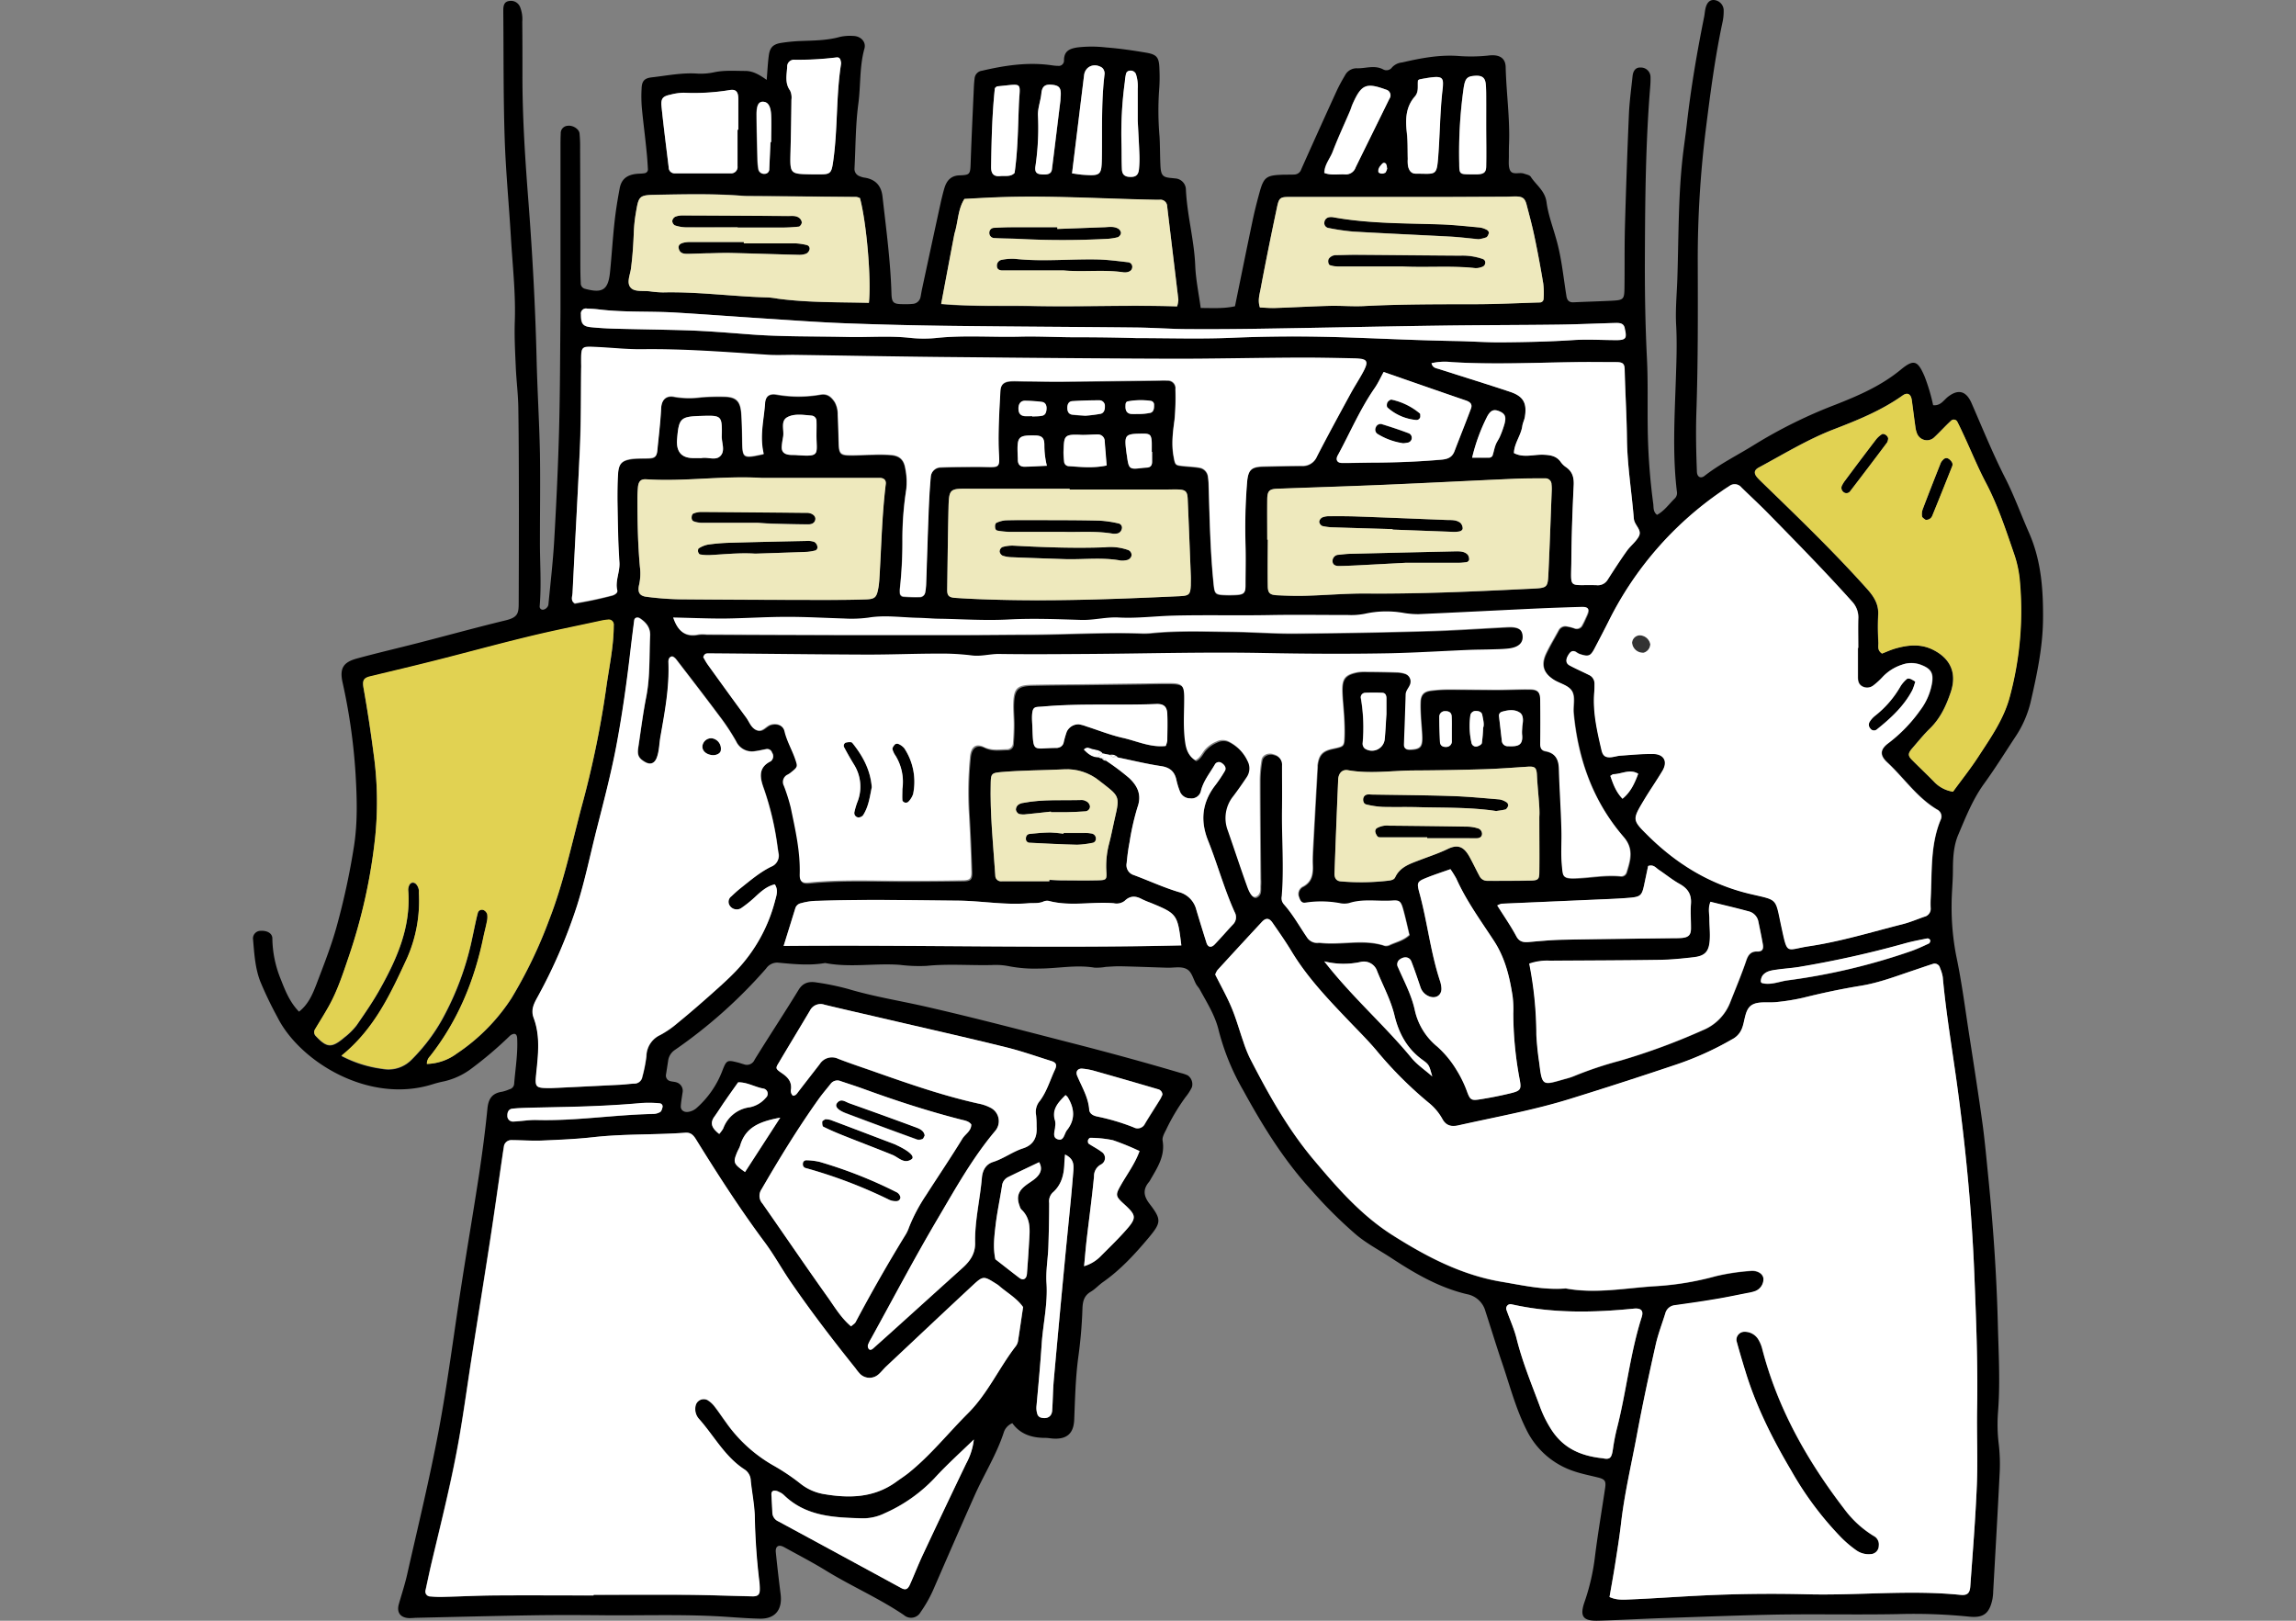 <svg xmlns="http://www.w3.org/2000/svg" id="_レイヤー_2" viewBox="0 0 680 480"><rect x="0" y="0" width="680" height="480" fill="#808080" stroke="none"/><defs><clipPath id="clippath"><path d="M0 0h680v480H0z" style="fill:none;stroke-width:0"/></clipPath><style>.cls-1,.cls-3,.cls-5,.cls-6{stroke-width:0}.cls-3{fill:#e1d252}.cls-5{fill:#fff}.cls-6{fill:#eee9bd}</style></defs><g id="_レイヤー_1-2"><g id="_レイヤー_2-2" style="clip-path:url(#clippath)"><path d="M326.61 223.14c-.87-1.12-2.25-1-3.43-1.42-.65-.22-1.33-.65-2.24.27 1.23 1.29 2.5 2.36 4.45 2.34-.25-1.07 0-1.63 1.22-1.19Z" class="cls-5"/><path d="m325.39 224.33 1.22-1.19c-1.22-.44-1.47.12-1.22 1.19Zm83.37-175.19c-.24.27-.41.59-.51.93-.14.52-.2 1.15.47 1.31.51.14 1.04.1 1.52-.12.36-.24.46-.87.67-1.31-.18-.6-.17-1.33-.51-1.57-.79-.56-1.2.29-1.64.76Zm-80.1 174.41c.78.41 1.73.28 2.47.78-.62-.7-1.57-1-2.47-.78Z" class="cls-5"/><path d="M331.13 224.33c-.74-.5-1.69-.37-2.47-.78.62.69 1.57.99 2.47.78Zm-3.47.99c-.47-.21-.92-.47-1.34-.77.23.52.77.84 1.34.77Z" class="cls-5"/><path d="M326.32 224.55c.42.3.87.56 1.34.77-.21-.54-.77-.87-1.34-.77Z" class="cls-5"/><path d="M486.83 193.31a2.72 2.72 0 0 0 1.93-2.48 3.228 3.228 0 0 0-3.18-2.64c-1.17.06-2.12.99-2.21 2.16.14 1.77 1.69 3.1 3.46 2.96Z" style="fill:#333;stroke-width:0"/><path d="M593.92 141.66c-3.69-7.24-6.75-14.79-10-22.24-1.59-3.64-3.92-4.29-7-1.9-1.28 1-2.18 2.73-4.39 2.48-.62-2.94-1.48-5.82-2.57-8.61-2-4.6-3.14-5.11-7-1.92-5.8 4.79-12.52 7.69-19.4 10.4-8.3 3.17-16.28 7.11-23.84 11.76-5 3.13-10.26 5.69-14.91 9.32-1.14.89-2.18.28-2.24-1.22-.23-5.86-.35-11.68-.16-17.56.5-14.76.45-29.55.41-44.32-.05-13.26.76-26.51 2.4-39.67 1.32-10.51 2.68-21 4.89-31.4.3-1.29.42-2.61.38-3.93a3.11 3.11 0 0 0-3-2.85c-1.23 0-2.05.9-2.42 2.69-.16.74-.2 1.51-.35 2.25-2.13 10.57-3.94 21.19-5.15 31.91-.36 3.2-.85 6.38-1.21 9.57-1.35 12-1.19 24.16-1.59 36.25-.16 4.54-.6 9.09-.35 13.61.3 5.48.08 10.93-.1 16.38-.37 11-1 21.92.31 32.86.16.74-.05 1.52-.58 2.07-1.73 1.67-3.12 3.73-5.29 4.89-1.17-.89-1-2.14-1.11-3.18-1.01-7.51-1.56-15.07-1.65-22.64-.1-6.82.11-13.65-.23-20.46-.51-10.21-.66-20.41-.61-30.63.07-16.66.22-33.31 1.58-49.92.08-.94.11-1.89.09-2.83a2.838 2.838 0 0 0-2.86-2.82h-.07c-1.34-.08-2.2.79-2.39 2.55-.39 3.77-.92 7.53-1.08 11.3-.48 11.14-.87 22.28-1.18 33.43-.16 6.06-.05 12.12-.14 18.19-.06 3.18-.34 3.41-3.68 3.59-3.78.19-7.57.29-11.35.47-1.44.07-2-.63-2.18-2-.9-5.6-1.42-11.25-3-16.73-1-3.62-2.38-7.22-2.87-10.93-.45-3.4-3.09-5.06-4.68-7.53-.34-.52-1.3-.66-2-.92-1.37-.5-3.39.55-4.13-1-.58-1.27-.3-3-.34-4.47 0-1.13 0-2.27.05-3.41.28-7.59-.82-15.11-1-22.68-.06-2.3-1.37-3.4-3.61-3.49-.57-.02-1.14.02-1.7.1-3.02.31-6.06.33-9.08.08-5.53-.33-10.93.71-16.29 1.95-1.15.1-2.22.63-3 1.49-.59.8-1.67 1.05-2.55.59-2.56-1.37-5.12-.32-7.69-.35a3.86 3.86 0 0 0-3.68 2.12c-.88 1.46-1.69 2.96-2.42 4.5-3.54 7.74-7.05 15.5-10.52 23.28-.28.91-1.11 1.54-2.06 1.56-1.32.07-2.65 0-4 .08-4.23.18-5.08.82-6.25 5.06-.81 2.91-1.55 5.85-2.17 8.82-1.75 8.32-3.43 16.66-5.15 25.05-3.36.76-6.73.51-10.15.52-.58-4.3-1.45-8.39-1.62-12.51-.3-7.59-2.41-14.93-2.76-22.5 0-1.81-1.43-3.29-3.23-3.37l-1.13-.12c-2.47-.21-3.05-.75-3.19-3.71s-.1-5.68-.26-8.52c-.41-4.71-.45-9.45-.1-14.17.14-1.89.16-3.78.07-5.67-.08-3.64-.66-4.49-4-5.06-3.92-.66-7.87-1.24-11.82-1.54a36.7 36.7 0 0 0-8.51 0c-2.37.37-3.93 1.12-3.94 3.82.05.86-.6 1.6-1.46 1.65-.13 0-.26 0-.39-.02-.76 0-1.51-.13-2.26-.23-6.86-.9-13.54.13-20.19 1.68a2.499 2.499 0 0 0-2.17 2.24c-.12.94-.19 1.89-.23 2.83-.33 7.38-.69 14.76-.94 22.15-.12 3.47-.18 3.66-3.37 3.77-2.47.09-3.75 1.57-4.4 3.74-.39 1.27-.68 2.57-1 3.86-1.89 8.67-3.77 17.36-5.64 26.09-.16.74-.26 1.49-.42 2.23a2.505 2.505 0 0 1-2.33 2.14c-.94.09-1.89.11-2.83.08-2.88 0-3.39-.4-3.47-3.2-.29-9.64-1.58-19.18-2.66-28.74q-.54-4.73-5.17-5.51c-.56-.07-1.1-.22-1.61-.45-.92-.32-1.53-1.2-1.51-2.18.35-6.42.29-12.9 1.14-19.26.73-5.44.31-11 1.81-16.35.56-2-1.11-3.68-3.24-3.74-1.34-.11-2.69-.01-4 .27C244.93 12 241 12 237 12.15c-1.9.08-3.79.27-5.66.56-2.36.38-3.32 1.34-3.64 3.7-.32 2.36-.4 4.5-.63 7.25-2.08-1.46-4-2.65-6.34-2.65-3 0-6.07-.25-9.07.36-1.66.37-3.37.52-5.07.43-4.58-.33-9.06.6-13.57 1.11-2.18.25-2.94 1.11-3 3.37-.11 1.91-.08 3.82.08 5.72.41 4.34 1 8.67 1.41 13 .18 1.69.28 3.39.38 5.09.05.59-.37 1.11-.95 1.2-.93.17-1.89.11-2.82.25-2.63.39-4.11 1.67-4.59 4.24-.63 3.35-1.18 6.72-1.54 10.1-.54 4.89-.82 9.81-1.32 14.71-.54 5.28-2.2 6.34-7.42 4.94-.77-.2-1.3-.91-1.25-1.71-.09-1.7-.11-3.41-.12-5.11 0-11.56-.02-23.12-.07-34.67.03-1.52-.03-3.03-.17-4.54-.15-1.31-2-2.46-3.49-2.25-1.2.06-2.13 1.07-2.08 2.27-.05 1.14-.07 2.27-.07 3.41v48.85c-.11 11.73-.11 23.47-.41 35.2-.29 11-.81 21.93-1.44 32.88-.36 6.42-1.12 12.82-1.73 19.23-.07.36-.26.69-.53.94-.26.27-.59.45-.95.52-.5.11-.99-.21-1.09-.7-.02-.1-.03-.2-.02-.3.56-6.43.05-12.86.08-19.29 0-8.72.14-17.43 0-26.14-.2-9.46-.79-18.92-1-28.38-.38-15.14-1.21-30.26-2.35-45.35-1-12.85-1.87-25.7-1.83-38.59 0-5.12 0-10.23-.05-15.35.12-1.52-.11-3.04-.68-4.45a2.916 2.916 0 0 0-3.17-1.71c-1.45.19-1.72 1.25-1.77 2.46v1.14c.11 12.27 0 24.55.4 36.81.31 9.81 1.26 19.6 1.84 29.4.48 8.32 1.45 16.6 1.17 25-.16 4.53.09 9.09.29 13.64.17 4 .69 7.93.75 11.9.15 10 .15 20.06.17 30.09 0 9.28-.02 18.56-.06 27.84 0 3.05-.22 4.27-3.89 5.16-8.47 2.05-16.87 4.37-25.3 6.54-6.23 1.61-12.5 3.06-18.71 4.75-4.17 1.14-5.17 3-4.25 7.16 1.98 8.87 3.26 17.87 3.83 26.94.42 7.18.66 14.36-.47 21.55-1.26 8.04-2.98 16-5.16 23.84-1.61 5.82-3.86 11.47-6 17.11-1.13 2.92-2.4 5.88-5.12 8-2.77-2.88-4.07-6.21-5.37-9.53-1.6-3.86-2.46-7.98-2.52-12.16 0-1.51-1.53-2.35-3.38-2.25-1.25-.05-2.3.91-2.36 2.16 0 .15 0 .3.03.45.36 4.14.59 8.3 2.09 12.27 1.52 3.67 3.24 7.25 5.15 10.74 6.51 13 27 25.83 46 19.8 1.09-.34 2.19-.62 3.3-.84 2.96-.68 5.74-1.97 8.16-3.81 3.95-2.94 7.7-6.13 11.24-9.56.37-.39.85-.63 1.38-.7.65 0 .86.67.89 1.24.25 4.57-.53 9.07-.89 13.6-.07.78-.64 1.41-1.4 1.58-.69.31-1.41.55-2.15.72-2.9.42-4.07 2-4.36 5-.65 6.59-1.52 13.17-2.51 19.72-1.68 11-3.57 22-5.28 33.07-2.21 14.21-4 28.48-6.66 42.62s-6.06 28.11-9.23 42.13c-.68 3.13-1.68 6.13-2.57 9.24-.67 2.47.46 4 3.07 4.12.75 0 1.51-.08 2.26-.1 11.55-.26 23.1-.56 34.65-.74 7.19-.11 14.39-.07 21.59 0 10.59.07 21.18-.26 31.78.24 4.52.21 9 .66 13.56.76s6.75-2.65 6.17-7.27c-.52-4.12-1-8.26-1.42-12.39-.18-1.77.82-2.42 2.44-1.53 4.13 2.28 8.31 4.44 12.35 6.92 7.56 4.65 15.77 8.2 23.16 13.21a3.216 3.216 0 0 0 4.54-.32c.15-.18.29-.37.4-.57 1.52-2.16 2.81-4.46 3.86-6.88 4-9.21 8-18.39 12.08-27.55 2.83-6.38 6.61-12.31 8.76-19a4.449 4.449 0 0 1 2.46-2.52c2.39 3.35 5.9 4.38 9.87 4.36.75 0 1.51.17 2.26.21 4 .23 6-1.51 6.19-5.48.26-6.24.38-12.48 1.22-18.69.65-4.69 1.06-9.42 1.22-14.15.07-2.29.44-4 2.51-5.2 1.29-.77 2.32-1.95 3.56-2.82 5.17-3.62 9.4-8.22 13.42-13 3.88-4.64 4-5.49.37-10.22-1.84-2.41-1.95-4.33-.08-6.53.11-.15.21-.31.3-.48 2.07-3.61 4.45-7.07 3.67-11.65-.17-1 .49-2.19 1-3.18 1.62-3.42 3.57-6.69 5.8-9.75.73-.89 1.36-1.87 1.87-2.91.39-1.3-.1-2.7-1.2-3.49-.68-.32-1.39-.56-2.12-.73-10.71-3.17-21.47-6.1-32.29-8.87-14.29-3.67-28.55-7.43-42.94-10.72-7.73-1.78-15.58-3-23.21-5.28-3.1-.85-6.26-1.5-9.45-1.95-2.15-.36-4 .06-5.3 2.24-4.24 6.94-8.73 13.71-13 20.65a2.485 2.485 0 0 1-3.22 1.34c-.55-.14-1.09-.35-1.63-.49-3.4-.85-3.46-.8-4.83 2.74-1.6 4.06-4.13 7.69-7.38 10.6a4.8 4.8 0 0 1-2.48 1.24c-1.33.24-2.39-.45-2.32-1.7s.33-2.62.51-3.93a2.61 2.61 0 0 0-1.84-3.11c-.53-.18-1.12-.17-1.66-.32a1.69 1.69 0 0 1-1.4-1.95c0-.05.02-.11.03-.16.2-1.3.41-2.61.61-3.92.16-1.32.89-2.5 2-3.24 9.96-6.88 19.03-14.97 27-24.09a4.002 4.002 0 0 1 3.39-1.77c4.71.43 9.4.94 14.11.12 7.33 1.43 14.73 0 22.08.54 2.63.33 5.28.43 7.93.31 6.44-.66 12.87-.1 19.31-.25 1.7-.1 3.41.01 5.08.34 2.96.57 5.98.81 9 .7 5.45 0 10.88-1.18 16.35-.27 1.14.05 2.28-.03 3.4-.23 1.51-.08 3-.21 4.54-.17 4.53.1 9.07.28 13.6.42 2.08.07 4.43-.57 6.12.61 1.22.86 1.66 2.83 2.47 4.29.28.49.69.91 1 1.41 2.17 4 4.65 7.84 5.69 12.31a70.204 70.204 0 0 0 7.3 17.78c5.74 10.49 12 20.6 20.12 29.47 4.12 4.7 8.56 9.12 13.29 13.21 3.22 2.69 6.92 4.61 10.4 6.89 7 4.6 14.2 8.79 22.42 10.72 2.65.5 4.78 2.48 5.47 5.09 1.63 5 3.18 10.11 4.88 15.12 2.26 6.61 4 13.4 7.14 19.72A23.982 23.982 0 0 0 466 435.67c2.32.81 4.75 1.28 7.13 1.87 2.15.53 2.57 1 2.26 3.13-1 6.74-2.15 13.46-3 20.22-.53 4.51-1.53 8.95-3 13.25-1.64 4.57-.67 6 4.1 5.85 6.81-.21 13.6-.6 20.4-.82 11-.37 21.94-.8 32.91-1 11.74-.17 23.49.09 35.23-.13 7.01-.21 14.02.04 21 .73 4.43.49 6.18-.87 7.08-5.24.12-.75.2-1.5.21-2.26.65-11.53 1.32-23.07 1.89-34.6.18-3 .1-6.01-.25-9-.39-3.2-.45-6.43-.2-9.65.67-8.71.14-17.39-.07-26.1-.37-14.4-1.37-28.74-2.8-43.05-.53-5.28-1-10.56-1.7-15.81-1.21-8.81-2.59-17.6-3.95-26.39-1.22-7.85-2.22-15.76-3.86-23.53A75.43 75.43 0 0 1 578 268c0-3.4.38-6.77.39-10.18s.14-7.23 1.58-10.59c2.22-5.22 4.29-10.5 7.68-15.17 3.22-4.44 6.13-9.11 9.14-13.69 2.14-3.15 3.7-6.67 4.6-10.37 1.86-8.12 3.62-16.27 3.69-24.65.08-8.77-.54-17.39-4.16-25.59-2.36-5.34-4.33-10.85-7-16.1ZM332.63 356.33c4.08 3.72 4.22 4.26.24 8.65-2.15 2.38-4.47 4.62-6.74 6.9a11.415 11.415 0 0 1-5.06 3.1c.28-2.84.48-5.41.78-8 .72-6.19 1.57-12.36 2.16-18.56-.05-1.5.77-2.89 2.1-3.58a2.14 2.14 0 0 0 .1-3.74c-1.18-.9-2.55-1.56-3.79-2.41-.21-.14-.27-.7-.19-1s.44-.73.66-.72c2.25 0 4.5.24 6.71.7 2.69.92 5.33 2 7.9 3.22-1.38 3.8-3.69 6.83-5.55 10.1-1.57 2.77-1.62 3.23.68 5.34Zm-12-39.83c1.12.1 2.23.3 3.32.6 6.33 1.79 12.66 3.61 19 5.48.8.16 1.37.86 1.36 1.67-.2.4-.41.93-.7 1.4-1.48 2.4-3 4.75-4.47 7.18-.57 1.2-2 1.72-3.21 1.15-.05-.02-.1-.05-.14-.07a63.85 63.85 0 0 0-10.75-3.2c-1.07-.22-2.31-.73-2.41-2.07-.27-3.69-2.19-6.75-3.56-10-.56-1.32.17-2.28 1.56-2.14Zm189.19-171c.78-.54 1.57-1.06 2.36-1.57 1.11-.85 2.69-.67 3.57.41 2.71 2.65 5.5 5.22 8.15 7.93 8.35 8.53 16.72 17 24.68 25.94a6.853 6.853 0 0 1 1.85 5.13c-.08 2.84 0 5.68 0 8.52h-.11v8.51c0 1.2.17 2.28 1.33 2.89 1.03.55 2.29.44 3.22-.27 1.05-.8 2.02-1.7 2.91-2.68 1.59-1.64 3.57-2.85 5.75-3.53 1.8-.63 3.77-.58 5.54.12 2.77 1.07 3.63 2.32 3.23 5.16-.48 3.01-1.7 5.85-3.54 8.27a44.42 44.42 0 0 1-9.45 9.76c-2.44 1.81-2.57 3.56-.35 5.63 5 4.62 8.82 10.43 14.79 14 1.1.52 1.59 1.8 1.12 2.92-3.2 7.56-2.59 15.6-3 23.51-.05.95-.05 1.89 0 2.84.07 1.18-.73 2.23-1.88 2.48-2.14.75-4.25 1.65-6.45 2.21-9.16 2.31-18.22 5.11-27.59 6.51-7 1-6.41 2.88-8.26-5.64-1.92-8.84-.86-7.83-9.34-9.85-11.81-2.81-21.65-8.83-30.16-17.24-4.72-4.66-4.7-4.74-1.22-10.55 1.75-2.93 3.71-5.72 5.46-8.65 1.66-2.77.51-4.94-2.76-5s-6.43.28-9.64.5c-.94.06-1.86.38-2.79.47-1.65.15-2.44-.38-2.84-2.08-1.29-5.53-2.58-11.07-2.18-16.83.06-.94.08-1.89.11-2.84a2.8 2.8 0 0 0-1.76-2.67c-1.86-.94-3.77-1.78-5.6-2.75-1.1-.58-1.26-1.61-.52-2.92.58-1 1.31-1.88 2.65-.91.31.21.64.38 1 .49 2.38.77 3 .55 4.14-1.54 1.5-2.85 3-5.7 4.43-8.58a101.247 101.247 0 0 1 33.15-38.08v-.02ZM419 299.14c-1-4.48-3.15-8.48-4.95-12.64-.5-.85-.22-1.94.63-2.45 1.31-.89 2.79-.64 3.31.7 1 2.46 1.8 5 2.65 7.47a4.359 4.359 0 0 0 2.55 2.83c2.12.87 3.93-.39 3.68-2.62a8.5 8.5 0 0 0-.32-1.67c-2.87-8.59-3.8-17.63-6.18-26.34-.85-3.13-.68-3.36 2.4-4.58 2.1-.84 4.25-1.53 6.79-2.43.63.9 1.21 1.83 1.74 2.79 2.95 6.59 7.2 12.41 11.12 18.4 3.34 5.11 4.65 10.66 5.55 16.45.21 1.69.27 3.39.2 5.09.03 6.61.67 13.21 1.92 19.7.5 2.74.25 3.2-2.62 3.91-3.1.76-6.26 1.38-9.42 1.87-2.24.34-2.66.05-3.45-2-.82-2.32-1.88-4.54-3.17-6.63a30.22 30.22 0 0 0-5.74-7c-3.4-2.75-5.76-6.58-6.69-10.85Zm5.17 19.65c-2.27-2-4.49-3.46-6.12-5.44-8-9.73-17.61-18-25.86-28.63 3.5.88 7.15.95 10.68.19 2.14-.56 4.33.66 5 2.76 1.76 4.36 4 8.5 5.14 13.14 1.25 5.27 3.73 9.82 8.29 13.09 2.07 1.48 1.95 1.65 2.89 4.89h-.02ZM403 206.74a1.32 1.32 0 0 1 1.1-1.52c.06 0 .12-.02.19-.02 1.68-.1 3.37-.09 5.06 0 .92 0 1.22.79 1.23 1.58v4.73c-.21 3.17-.29 5.43-.54 7.68a3.796 3.796 0 0 1-5.86 2.52c-.42-.36-.66-.89-.66-1.45.42-4.51.25-9.06-.52-13.52Zm16 21.44c6.82-.04 13.63-.16 20.44-.36 4.35-.13 8.69-.47 13-.75 2.12-.13 2.65.2 2.76 2.46.25 4.91.93 9.81.71 12.38 0 7.09.05 11.83 0 16.56 0 1.91-.37 2.28-2.39 2.34-4.35.12-8.7.09-13.05.08-.98 0-1.87-.55-2.29-1.43-1-1.83-1.87-3.72-2.87-5.54-1.68-3.1-3.47-3.93-6.44-2.51-2.74 1.32-5.61 2.25-8.43 3.35s-5.77 2-7.21 5.07c-.34.72-1.16.87-1.94 1-4.71.55-9.46.63-14.18.22-1.38-.09-1.91-1.09-1.86-2.36.34-9.27.7-18.54 1.09-27.8.08-1.86 1.22-3.06 2.87-2.77 6.56 1.15 13.15.1 19.79.06ZM430 216v3.37c.1.9-.54 1.71-1.44 1.82-.06 0-.13.01-.19.01-1.07.06-1.84-.4-1.89-1.53-.12-2.43-.2-4.86-.2-7.28-.07-.92.62-1.72 1.54-1.79h.18c1 0 1.87.33 1.95 1.47.09 1.3 0 2.62 0 3.93h.05Zm5.5-4.28c.22-.75.94-1.24 1.72-1.15.82 0 1.6.29 1.77 1.08.31 1.47.67 3 .28 3.86-.05 1.53-.18 3.05-.38 4.56-.07.39-.75.79-1.22.93-.69.29-1.48-.03-1.77-.72-.02-.05-.04-.09-.05-.14-.64-2.75-.76-5.6-.36-8.4v-.02Zm15.3 5.79c.39 3.48-1.55 3.57-4.17 3.48-.96.06-1.78-.68-1.84-1.64v-.04c-.27-2.4-.54-4.8-.83-7.2-.09-.58.26-1.13.81-1.31 1.81-.54 3.81-.84 5.39.26 1.06.74 1 2.33.75 3.66-.06.37-.06.74-.12 1.49-.03.44-.03.88 0 1.32v-.02Zm-1.8 59.67c-1.6-3-3.52-5.75-5.58-9 .39-.21.81-.38 1.23-.51l27.77-1.21c3.4-.15 6.81-.26 10.2-.55s3.67-.73 4.36-4.06l1.14-5.36c1.61-.56 2.31.56 3.19 1.14 2.05 1.36 4 2.95 6.1 4.14 2.39 1.33 3.59 3 3.4 5.85-.16 2.45.05 4.92 0 7.37 0 1.94-.73 2.64-2.76 2.81-.94.08-1.89.06-2.84.07-10.78.14-21.57.24-32.36.45-3.4.07-6.79.4-10.18.69-1.67.11-2.8-.16-3.67-1.83Zm10.16 7.4c10.78-.08 21.55-.09 32.33-.25 3.39-.05 6.79-.39 10.17-.78s4.56-1.69 4.77-5.19c.12-2.07-.11-4.15-.11-6.23 0-1.5-.48-3 .32-5 3.89 1 7.55 1.83 11.19 2.8 1.54.32 2.73 1.56 3 3.11.45 2.22.93 4.44 1.31 6.67.22 1.26-.05 2.2-1.7 2.14s-2.58.83-3.17 2.56c-1.45 4.28-3.21 8.45-4.87 12.67a14.629 14.629 0 0 1-8.11 8.1c-7.93 3.55-16.1 6.56-24.44 9-4.57 1.21-9.05 2.7-13.43 4.48-.87.37-1.77.66-2.69.89-6.8 1.91-6.93 2.43-7.79-4.64-.43-2.8-.72-5.62-.87-8.45-.01-7.03-.7-14.05-2.07-20.95 1.96-.7 4.05-1.02 6.13-.93h.03Zm62.92 4.33c1-1.29 2.58-1.47 4.06-1.69 2.24-.33 4.51-.46 6.74-.82 10.59-1.77 21.08-4.1 31.42-7 2.17-.6 4.4-1 6.61-1.45.34.04.64.24.79.55.04.36-.1.72-.38.95-1.7.79-3.4 1.59-5.16 2.22a184.695 184.695 0 0 1-36.8 8.72c-2.23.31-4.38 1.26-6.8.94-.38-.13-1.13 0-1-.83.02-.56.19-1.11.49-1.59h.03Zm-41.52-52.35c-2-2.05-2.8-4.44-3.61-6.78.54-.31.7-.48.87-.49 2.46 0 4.9-1.67 7.39-.13-1.06 2.74-2.21 5.4-4.68 7.4h.03Zm3.36-82.93c.15 1.91 2.48 3.28 1.49 5.19-.85 1.63-2.49 2.82-3.58 4.36-2 2.77-3.82 5.63-5.66 8.5a3.4 3.4 0 0 1-3.32 1.63c-8.61-.24-7.51 1.43-7.44-7.5.06-7.37.33-14.75.69-22.12.11-2.31-.38-4.05-2.32-5.37-.62-.43-1.15-.96-1.58-1.58-1.27-1.72-3.05-2-5-2.07-2.93-.13-5.95 1-8.8-.5.08-2.9 2.08-5.2 2.48-8 .13-.93.61-1.8.76-2.73.67-4-.41-6.07-4.35-7.39-7-2.34-14-4.49-21.05-6.75-.83-.27-1.91-.3-2.25-1.74 1.97-.45 4-.56 6-.32 12.11.74 24.22.17 36.32 0 4.16-.06 8.33 0 12.49 0 1.88 0 2.36.48 2.4 2.36.16 6.78.59 13.54.67 20.33.07 7.91 1.38 15.8 2.02 23.7h.03Zm-108.61 6.23v-11.92c0-2.49.6-3.08 2.93-3.17 10.6-.4 21.2-.72 31.79-1.17 12.67-.54 25.33-1.2 38-1.76 3.21-.15 6.43-.14 9.65-.15.98-.02 1.8.76 1.82 1.74v.03c.06.56.09 1.13.07 1.7-.31 8.32-.59 16.65-1 25-.18 3.8-.44 4-4.43 4.19l-2.27.1c-15.67.77-31.34 1.47-47.05 1.35-6-.05-12.07.49-18.11.66-2.84.09-5.68 0-8.52-.15-2.14-.11-2.69-.67-2.72-2.78-.07-4.55 0-9.09 0-13.64l-.16-.03Zm20.93-25c3.6-6.62 6.55-13.6 10.87-19.84 1-1.38 1.65-2.94 2.7-4.83 8.28 2.87 16.26 5.67 24.27 8.41 1.26.43 2.1 1.06 1.6 2.41-1.57 4.22-3.27 8.4-4.87 12.61-.7 1.85-2 2.38-3.91 2.54-6.4.56-12.8.82-19.22.87-3.4 0-6.8.13-10.19.11-1.49-.03-2-.99-1.28-2.31l.03.03Zm39.75.71a54.63 54.63 0 0 1 4.52-12.25c1-1.9 1.95-2.2 3.65-1.49s2 1.6 1.46 3.7a29.08 29.08 0 0 1-1.34 3.73c-.36.86-1 1.63-1.29 2.51-.4 1-.57 2.17-.94 3.23-.2.31-.54.52-.91.55-1.52.02-3.02 0-5.14 0v.03Zm-2.5-109.66c.45-2.72 1-3.32 3.52-3.44 2-.09 2.86.6 3 2.49.12 1.31.12 2.64.13 4v7.95c0 4.15.06 8.31 0 12.47 0 1.72-.72 2.19-2.55 2.3h-2.27c-3 0-3.15-.12-3.16-3.22-.18-7.54.26-15.08 1.33-22.55ZM419 28.56c1.26-1.44.72-3.19.93-4.78.16-.13.34-.24.54-.31 8.17-1.52 7-.78 6.47 5.57-.49 5.66-.57 11.35-1 17-.46 6.24-.64 5.38-6.66 5.38-1.43 0-2-1-2.28-2.11-.12-.74-.15-1.49-.1-2.23-.08-2.64 0-5.3-.29-7.91-.4-3.84-.28-7.51 2.39-10.61Zm-24.34 16.36c1.55-4.05 3.39-8 5.1-12 .3-.69.49-1.43.8-2.12 2.59-5.83 4-6.43 9.89-4.28a1.742 1.742 0 0 1 1 2.71c-3.3 6.79-6.66 13.56-10 20.34a3.038 3.038 0 0 1-3.06 2.06c-2-.13-4.13.38-6.22-.44.04-2.42 1.69-4.19 2.49-6.27Zm16.25 5c-.21.44-.31 1.07-.67 1.31-.48.22-1.01.26-1.52.12-.67-.16-.61-.79-.47-1.31.1-.34.27-.66.51-.93.44-.47.85-1.32 1.64-.76.34.27.33 1 .51 1.65v-.08Zm-37.59 35.81c1.52-8.14 3.18-16.25 4.89-24.35.6-2.84 1-3.06 3.83-3.06h43.12c6.81 0 13.61 0 20.42-.07 1.14 0 2.27-.11 3.4-.08 2 .05 2.66.56 3.17 2.52.81 3.11 1.65 6.2 2.3 9.34 1 4.62 1.83 9.27 2.61 13.93.18 1.5.22 3.01.1 4.51 0 .6-.48 1.08-1.08 1.09-6.4.19-12.81.5-19.21.52-11 0-21.92 0-32.87.55-3.37.17-6.77-.14-10.15-.06-5.46.14-10.92.46-16.39.64-1.47 0-2.95-.11-4.32-.17-.67-2.04-.14-3.72.18-5.31Zm-40.17-61.55c.05-.75.16-1.5.32-2.23.1-.57.58-.98 1.15-1 .75-.11 1.49.3 1.79 1 .47 1.43.65 2.94.55 4.44v9.4c.22 4.32.4 7.33.5 10.33.04 1.33 0 2.67-.13 4-.17 1.71-.93 2.35-2.54 2.33s-2.46-.67-2.52-2.32c-.09-2.44-.06-4.89-.12-7.33-.18-6.22.15-12.45 1-18.62Zm-12.08-1.91c.32-2.6 3-3.74 5.29-2.25.29.23.5.54.62.89.14.35.2.73.15 1.1-1 8.25-.66 16.53-.79 24.81-.09 5.09-.38 5.31-5.63 4.94-.92-.06-1.84-.23-3.21-.41 1.24-10.08 2.4-19.58 3.57-29.08Zm-14.41 27.15c.75-5 1.01-10.07.78-15.12-.16-2.1.75-4.38 1-6.63s1.2-2.84 3.48-2.53c1.69.23 2.25.87 2.27 2.58 0 .38 0 .76-.11 2.1-.76 6.13-1.61 13.23-2.51 20.32-.17 1.28-1.1 1.68-3.11 1.51-1.46-.13-1.99-.65-1.8-2.23Zm-12-23.33c.37-.29.51-.5.66-.51 8.08-.75 6.73-1.55 6.43 5.8-.27 6.6-.31 13.21-1.25 19.83-1.16 1.25-2.8.79-4.23.94-1.93.2-2.76-.65-2.73-2.67.11-7.87.29-15.75 1.11-23.39h.01Zm-12.07 43.65c.1-.56.28-1.1.42-1.65.78-3.08.85-6.35 2.63-9.14 3-.16 6-.34 9-.46 15.89-.66 31.77.42 47.65.71h1.13c1.09-.15 2.1.62 2.25 1.71.01.1.02.19.02.29 1.09 9.2 2.22 18.39 3.31 27.58-.04.68-.17 1.35-.38 2-14.18-.48-28.34.18-42.47-.08-9-.18-18.09.2-27.39-.61 1.31-7.09 2.56-13.71 3.83-20.35Zm-49.45-50a2 2 0 0 1 1.99-2.01c.08 0 .16 0 .24.01 4.14.05 8.28-.19 12.39-.7 1-.09 1.17.7 1.31 1.44.03.19.03.37 0 .56-1.46 9.33-1 18.81-2.23 28.15-.08.56-.15 1.13-.25 1.68-.44 2.36-.92 2.76-3.4 2.8h-2.83c-6.46-.13-6.42 0-6.24-6.85.13-5.08.22-10.16.27-15.25.13-.93-.01-1.87-.4-2.72-1.63-2.3-.99-4.74-.85-7.12Zm-7.07 10.41c1.38.09 2.15 1.25 2.29 4s0 5.29 0 7.94h-.2l-.33 7.91c.07.75-.49 1.41-1.23 1.47h-.12a1.72 1.72 0 0 1-1.98-1.41c0-.06-.02-.12-.02-.18-.15-.93-.23-1.86-.24-2.8-.1-4.34-.22-8.67-.26-13 .02-2.93.66-4.09 2.09-3.95Zm-27.51-2.09c1.28-.35 2.6-.54 3.93-.57 4.53.21 9.08-.05 13.56-.78 1.93-.32 2.61.51 2.62 2.64v9.09h-.24v10.77a1.904 1.904 0 0 1-2.05 2.15h-16.47a1.74 1.74 0 0 1-1.86-1.59v-.1c-.72-6-1.51-12-2.12-18-.25-2.51.35-3.13 2.63-3.62Zm-11.69 51.48c.47-3.58.71-7.14.84-10.73.08-1.89.27-3.77.59-5.63.88-5.25.91-5.43 6.4-5.53 8.3-.15 16.61-.34 24.91.29.76.05 1.51.08 2.27.09 10.58.08 21.16.17 31.73.26.37.06.73.18 1.07.35 1.94 7.21 3.4 24 2.65 31.05-9-.21-18 0-27-1.24-.93-.17-1.87-.29-2.81-.36-10.38-.25-20.71-1.74-31.12-1.49a30.78 30.78 0 0 1-3.95-.32c-1.85-.21-4.21.16-5.41-.84-1.69-1.44-.43-3.93-.17-5.9Zm-13 11.87c1.13 0 2.27.09 3.4.23 7.54.91 15.13.48 22.69.93 8.68.52 17.35 1.18 26 1.74 8.12.52 16.24 1.13 24.37 1.44 10.59.4 21.19.66 31.79.77 18.15.22 36.32.29 54.47.48 5.12.06 10.22.43 15.33.47 7.37 0 14.74 0 22.1-.13 17.41-.27 34.82-.65 52.24-.9 11.7-.17 23.42-.15 35.13-.3 5.68-.07 11.36-.34 17-.49 1.14 0 2.38 0 2.69 1.46.61 2.79.68 3.62-2.33 3.62-4.36 0-8.73-.29-13.07 0-7 .46-14 .6-21 .66-4.55 0-9.08-.31-13.6-.39-5.11-.09-10.2-.25-15.31-.44-8.31-.3-16.63-.69-24.95-.84-8.67-.15-17.35-.05-26.05.32-9.42.4-18.87.09-28.31.09-5.86-.18-11.72-.26-17.57-.25-5.63 0-11.33-.33-17-.18-8.3.21-16.62-.49-24.92.42-2.63.24-5.28.2-7.91-.1-6-.62-12.07-.09-18.11-.23-9.64-.22-19.31 0-28.92-.76-6.22-.47-12.44-1-18.68-1.2-7-.22-14-.29-21-.48-2.46-.06-4.92-.21-7.37-.44-2.47-.25-3-1.07-3-3.83a1.5 1.5 0 0 1 1.86-1.67h.03Zm-4.28 84.27c.7-14.37 1.53-28.73 2.12-43.11.32-7.75.26-15.53.36-23.3v-1.7c0-5.1-.12-4.87 5.12-4.62 4.35.21 8.7.7 13 .64 12.34-.16 24.61.81 36.9 1.62 2.64.18 5.3 0 7.95.05 14.57.21 29.14.48 43.71.63 22.53.22 45.06.44 67.58.51 12.5 0 25-.27 37.49-.33 5.88 0 11.75.09 17.62.23 3.55.09 3.93.85 2.16 4.12-1.17 2.16-2.53 4.22-3.7 6.38-3.35 6.15-6.7 12.29-9.91 18.52a4.532 4.532 0 0 1-4.44 2.79c-3.78 0-7.57.1-11.35.18s-4.58 1-4.91 4.68c-.5 6.23-.66 12.48-.46 18.73.1 4 0 8 0 11.94 0 2.11-.53 2.55-2.75 2.68-.94.06-1.89.07-2.84.05-3.55-.11-3.56-.25-3.92-3.93-.95-9.62-1.12-19.28-1.42-28.93-.02-.76-.09-1.51-.2-2.26a2.994 2.994 0 0 0-2.61-2.61c-1.49-.27-3-.3-4.51-.47-2.62-.28-2.58-.3-3.07-3-.65-3.61-.18-7.2.3-10.73.28-3.01.36-6.04.26-9.07.17-1.22-.67-2.35-1.89-2.52-.16-.02-.32-.03-.48-.02-.76-.04-1.51-.04-2.27 0-9.85.11-19.7.24-29.54.33-3.6 0-7.2-.07-10.8-.1-1.32 0-2.66-.1-4 0-1.84.17-2.76 1-2.86 2.9-.28 5.1-.58 10.21-.53 15.32.06 8.45 1.64 7.06-6.9 7.12-3.4 0-6.8 0-10.19.15-1.6 0-2.91 1.25-3 2.84-.33 3.58-.51 7.18-.65 10.78-.27 7-.47 14-.72 21-.03.76-.11 1.51-.25 2.25-.06.79-.66 1.43-1.45 1.52-1.69.06-3.39.01-5.08-.13-.57-.07-1-.56-1-1.13-.02-.38-.02-.76 0-1.14.52-4.7.77-9.43.76-14.16-.03-5.11.35-10.21 1.13-15.26.24-2.07.15-4.17-.27-6.22-.39-2.48-1.51-3.71-4-4-1.89-.15-3.78-.18-5.67-.09-2.28 0-4.55.2-6.82.15-2.75 0-3.15-.55-3.24-3.45s-.13-5.67-.29-8.5c.05-1.33-.25-2.66-.89-3.83-1-1.49-2.14-2.55-4.2-2.19-4.3.75-8.7.75-13 0-2.14-.37-3.3.47-3.44 2.61-.32 4.85-1.67 9.67-.39 15-6.24 1.37-6.3 1.31-6.38-4.23-.05-2.65-.08-5.31-.28-7.95-.27-3.54-1.51-4.73-5-4.81-2.27-.06-4.54 0-6.81.17-2.63.36-5.3.33-7.92-.11-2.22-.51-3.82.57-4 3.4-.2 4.15-.72 8.28-1.12 12.43-.17 1.81-.65 2.28-2.47 2.37s-3.43 0-5.1.19c-3 .43-3.86 1.39-4.07 4.44-.17 2.64-.22 5.3-.17 8 .11 6.06.16 12.13.58 18.18.2 2.86-1.34 5.5-.62 8.39.16.61-.78 1.24-1.55 1.43-1.83.47-3.67.91-5.53 1.3s-3.7.71-5.49 1.05c-1.31-.94-.7-2.14-.65-3.17h.03ZM306.61 129c1.9 0 2.68.68 2.69 2.77 0 2.09.24 4.17.74 6.2-2.51.11-4.56.24-6.6.28-1.37 0-2-.72-2-2.1 0-.56 0-1.13-.06-1.69-.17-5.14.25-5.59 5.23-5.46Zm-5-8c0-1.39.7-2.28 1.92-2.27 1.67.02 3.34.13 5 .34 1.1.14 1.46 1 1.4 2.06s-.3 1.89-1.45 2.07c-.91.14-1.85.13-2.78.19v-.1h-2.24c-1.26-.17-1.85-.93-1.83-2.29h-.02Zm15.16 23.75v.22h32.34c2 .11 2.55.63 2.64 2.83.33 7.55.62 15.1.92 22.66v2.84c-.13 2.79-.47 3.14-3.42 3.27-19.46.87-38.92 1.64-58.4.91-2.65-.1-5.29-.23-7.93-.41-1.9-.13-2.42-.68-2.4-2.37.12-7.94.2-15.87.38-23.8.15-6.23.21-6.21 6.38-6.2 9.85.03 19.72 0 29.51 0l-.02.04Zm3.2-15.93c1.67.07 3.36-.14 5-.12 1.1-.09 2.07.73 2.16 1.83v.25c.19 2.23.36 4.46.58 7.11-4.1.86-7.63.43-11.14.2-.79.01-1.44-.62-1.46-1.41-.11-.93-.16-1.86-.17-2.8.22-4.74.06-5.31 5.06-5.1l-.03.04Zm-3.88-8c0-1 .38-1.91 1.49-2 2.62-.16 5.25-.23 7.88-.25.92-.06 1.7.64 1.76 1.55v.21c0 1-.24 2-1.27 2.24-1.5.27-3 .46-4.52.57-1.62-.11-2.76-.11-3.87-.29s-1.45-1.03-1.45-2.08l-.02.05Zm22.41 7.65c2.08 0 2.47.35 2.59 2.62.05.93 0 1.86 0 2.79h.1v2.8c0 1.08-.36 1.77-1.53 1.84-.37 0-.74 0-1.11.08-4.18.52-4.26.47-4.84-3.77l-.09-.55c-.7-5.62-.56-5.8 4.9-5.86l-.02.05Zm-5.15-8.23c0-.52 0-1.2.73-1.34 2.22-.41 4.49-.46 6.73-.14.59.06 1.04.57 1 1.17 0 1 0 2.05-1.07 2.37-1.11.22-2.23.34-3.36.35h-2.26c-1.25-.14-1.84-.95-1.75-2.46l-.02.05Zm-143.82 47.9c-.63-6.78-.75-13.58-.76-20.39 0-1.13.05-2.27.15-3.4.17-1.77.84-2.49 2.48-2.38 11.36.74 22.68-1.11 34.14-.41h35.11c1.14.05 1.79.69 1.66 1.8-1.16 9.41-1.31 18.87-1.91 28.31-.05.76-.13 1.51-.25 2.26-.52 3.08-.95 3.54-4 3.62-4.16.12-8.32.16-12.48.15-14.19 0-28.38-.06-42.57-.19-3.21-.07-6.42-.32-9.61-.74-2.08-.24-2.76-1.31-2.23-3.58.38-1.67.48-3.4.29-5.1l-.02.05Zm23.71-33c-1.41 1.29-3.62.15-5.45.51-.19.02-.37.02-.56 0h-1.69q-5.5.09-5-5.63c.51-6.18 1-6.67 7.06-6.85s6.31-.2 6.19 6c-.05 2.03 1.15 4.42-.53 5.95l-.02.02Zm19.86-11.54c2.07-1.17 4.78-.71 7.22-.5.79.06 1.42.7 1.46 1.5.09 1.5 0 3 0 4.53.08 5.55 1.06 6.17-5.69 5.69-.75-.06-1.51 0-2.27-.1-1.68-.17-2.43-1-2.32-2.51.07-.94.23-1.87.39-2.8.39-2.01-.74-4.72 1.23-5.83l-.02.02Zm-81.56 172a56.972 56.972 0 0 1-16.19 16.4c-2.57 1.92-5.67 3-8.88 3.09-.01-.85.32-1.66.92-2.26 8.24-10.49 13.18-22.45 15.84-35.44.3-1.48.7-2.94 1-4.42.18-.73.21-1.49.11-2.23-.17-.51-.53-.93-1-1.18-.63-.31-1.39-.06-1.7.57-.04.09-.08.18-.1.27-.64 2.37-1.07 4.8-1.6 7.2a85.975 85.975 0 0 1-9 24.44 53.528 53.528 0 0 1-8.94 11.75 9.576 9.576 0 0 1-8.8 2.82c-4.23-.55-8.32-1.85-12.09-3.84 9.77-7.88 14.59-18.41 19.44-28.89a41.925 41.925 0 0 0 3.5-19.39 3.3 3.3 0 0 0-.85-2.61c-.27-.26-.63-.41-1-.42-.37.06-.69.28-.89.59-.27.49-.42 1.04-.42 1.6.88 10.71-3.15 20.06-8.2 29.07-2.12 3.79-4.59 7.4-7.07 11a19.736 19.736 0 0 1-3.61 3.58c-3.77 3.2-5.18 3.12-8.47-.38a1.58 1.58 0 0 1-.23-2c1.36-2.28 2.78-4.52 4.07-6.83 2.6-4.65 4.22-9.69 5.93-14.72 3.91-11.48 6.53-23.35 7.81-35.41.82-8.11.68-16.29-.43-24.37-.86-6.57-1.85-13.12-3-19.64-.44-2.48 0-3.09 2.21-3.6 6.26-1.5 12.53-3 18.77-4.56 9.17-2.31 18.3-4.82 27.49-7.05 7.17-1.74 14.41-3.19 21.62-4.76.74-.17 1.49-.29 2.24-.35a1.479 1.479 0 0 1 1.75 1.67c0 6.47-1.47 12.77-2.32 19.15-1.71 11.81-4.16 23.5-7.32 35-2.93 11.15-5.34 22.46-9.56 33.24a136.6 136.6 0 0 1-11.01 22.86l-.02.05Zm.16 32.8c1.5-.19 3-.22 4.53-.27 4-.11 7.93-.18 11.9-.27 7.37-.19 14.74-.5 22.09-1.17 1.7-.1 3.41-.07 5.1.1a.935.935 0 0 1 .88 1.16c-.13.52-.32 1.2-.71 1.43-.64.36-1.36.55-2.1.56-11.53.23-23 2.11-34.53 1.79-2.25-.06-4.52.37-6.78.46-.9.11-1.71-.54-1.82-1.44-.01-.09-.01-.18 0-.27-.02-1.07.36-1.98 1.47-2.13l-.02.05Zm134.43 105.06c-4.32 8.98-8.59 17.98-12.82 27-1.36 2.89-2.51 5.89-3.82 8.81-.67 1.49-1.37 1.7-2.61 1-12.12-6.58-24.24-13.16-36.37-19.73a2.935 2.935 0 0 1-1.77-2.65c-.05-1.51-.16-3-.23-4.53 0-.71-.27-1.61.64-1.9.54-.04 1.09.08 1.56.36.53.22 1.01.52 1.43.91 6.55 6.39 14.9 6.69 23.28 6.91 2.28.03 4.53-.48 6.58-1.49a45.695 45.695 0 0 0 14.74-10.36c3.67-4 7.77-7.69 11.68-11.51-.29 2.52-1.07 4.96-2.29 7.18ZM302 357.15c.08.36.25.71.48 1 3.06 2.84 2.49 6.49 2.29 10.06-.17 3-.38 6-.61 9-.11 1.52-1.1 2.08-2.21 1.25-2.4-1.82-4.76-3.69-7.14-5.54-.74-3.38-.32-6.77.07-10.12.46-3.89 1.3-7.74 1.9-11.62.11-1.14.82-2.14 1.86-2.63 3-1.49 6.08-2.92 9.13-4.38 1.11 1.92.41 3.4-.92 4.63-1 .89-2.15 1.53-3.18 2.34-2.15 1.71-2.67 3.48-1.67 6.01Zm15.91-10.59c-.23 2.83-.47 5.66-.74 8.49-.6 6.21-1.24 12.42-1.83 18.63-1.1 11.67-2.18 23.34-3.24 35-.27 3-.27 6.05-.48 9.07-.13 1.78-1.45 2.53-3.2 2.11-.56-.1-1.02-.51-1.19-1.06-.23-.72-.32-1.48-.27-2.23.59-6.2 1.15-12.43 1.56-18.63.4-6 1.83-11.86 1.42-17.93-.24-3.54.42-7.14.55-10.71.15-4.34.22-8.68.24-13-.16-1.13.21-2.26 1-3.08 2.66-2.29 3.39-5.34 3.5-8.66 0-.73.11-1.47.2-2.64 2.57 1.24 2.57 2.92 2.46 4.64h.02Zm-1.71-21.67c2.05 3.32 2.37 6.63-.19 9.84-.78 1-.89 3.07-2.43 2.76-2.12-.43-1.14-2.37-1-3.79.11-.56.11-1.13 0-1.69-1.14-3.5 1-5.54 3.07-7.69.19.18.37.37.53.57h.02Zm-85.61-10c3.08-5.21 6.23-10.38 9.32-15.59a3.52 3.52 0 0 1 4.32-1.71c5.71 1.37 11.43 2.66 17.15 4 12.16 2.84 24.33 5.59 36.46 8.56 4.59 1.12 9.06 2.7 13.58 4.12 1.41.45 1.71 1.14 1 2.61-1.42 3.04-2.42 6.38-4.42 9.12-1 1.15-1.42 2.71-1.14 4.21.12 1.13.18 2.26.16 3.4.23 3.17-.86 5.47-4.08 6.52-3.06 1-5.64 3-8.76 4-2.08.64-3.17 2.34-3.37 4.76-.53 6.41-2.11 12.72-2 19.19.07 3.17-1.43 5.37-3.61 7.34-5.07 4.56-10.13 9.13-15.18 13.7-3.79 3.42-7.58 6.86-11.4 10.25-.37.34-1 .71-1.41 0-.18-.32-.23-.7-.13-1.06.27-.69.61-1.36 1-2 6.49-11.77 12.75-23.67 19.58-35.24C282.92 352.11 288 343 294.72 335a4.46 4.46 0 0 0-.43-6.28 4.7 4.7 0 0 0-.74-.52 12.84 12.84 0 0 0-3.71-1.32c-10.36-2.31-20.37-5.77-30.36-9.28-3.75-1.31-7.53-2.53-11.24-4a4.268 4.268 0 0 0-5.47 1.59c-2.08 2.69-4.18 5.37-6.25 8.07-.46.59-.79 1.31-1.7 1.27-.53-.52-.73-1.28-.54-2 .2-2.19-1-3.48-2.66-4.63-1.96-1.35-1.96-1.5-1.05-3.03l.02.02Zm-5.08 37.44c5.32-9.18 10.84-18.22 17-26.86 1.1-1.54 2.35-3 3.52-4.46.69-.93 1.94-1.26 3-.79 2.33.79 4.67 1.53 7 2.38 9.42 3.43 18.94 6.52 28.65 9 1.06.27 2.24.44 3 1.43 0 2-1.77 2.82-2.64 4.23-3.46 5.63-7.16 11.11-10.72 16.67a51.103 51.103 0 0 0-5.05 9.49 11.3 11.3 0 0 1-.93 2.07 462.97 462.97 0 0 0-14.91 26.08c-.24.45-.78.74-1.35 1.26-2.86-2.39-4.7-5.53-6.75-8.4-6.6-9.24-13-18.65-19.48-28a3.419 3.419 0 0 1-.36-4.12l.02.02Zm-4.84-5.2c-3.43-2.43-3.59-2.83-2.37-5.81.28-.7.72-1.34.93-2.06 1.63-5.58 6-7.14 11.87-8.25l-10.43 16.12Zm-9.07-16.39c1.09-1.53 2.09-3.14 3.17-4.69 1.27-1.84 2.57-3.66 3.87-5.49 2.69-.07 5 1.44 7.6 1.87.83.22 1.33 1.06 1.11 1.89-.08.29-.24.56-.46.76a8.388 8.388 0 0 1-4.78 2.86 9.63 9.63 0 0 0-7.9 6.32c-.34.57-.73 1.1-1.17 1.59-2.15-1.67-2.89-3.14-1.46-5.13l.02.02Zm-8.6 4.73c1.49-.11 2.29.6 3.1 1.91 6.47 10.42 13.09 20.75 20.44 30.61 2.69 3.62 4.88 7.62 7.44 11.38 6.08 8.92 12.66 17.46 19.41 25.88.43.62.91 1.21 1.43 1.75a3.994 3.994 0 0 0 5.22.16c.87-.71 1.56-1.65 2.38-2.43 8.56-8 17.09-16.1 25.7-24.09 3-2.82 3.27-2.75 6.81-.5.33.19.64.4.93.64 2.4 2.1 5.27 3.66 7.17 6.32-.5 3.36-1 6.72-1.51 10.08-.1.56-.34 1.08-.68 1.53-5 6.44-8.33 14.05-14.14 19.85s-11.07 12.44-17.58 17.65c-1.18.94-2.46 1.76-3.68 2.65-6.67 4.83-14.14 4.91-21.78 3.55-2.43-.47-4.7-1.52-6.63-3.07-2.52-1.99-5.2-3.78-8-5.36a43.141 43.141 0 0 1-14.17-12.87c-1.12-1.52-2.16-3.12-3.33-4.6a7.704 7.704 0 0 0-2.08-1.86 2.472 2.472 0 0 0-3.3 1.15c-.09.2-.16.4-.2.62-.28 1.32.06 2.7.93 3.73 4.53 5.05 7.71 11.3 13.62 15.1 1.11.75 1.79 2.01 1.8 3.35.36 3.38 1 6.74 1.18 10.14.12 6.62.57 13.22 1.37 19.79.09.75.13 1.51.12 2.27 0 1.44-.57 2-2.07 2-6.44-.14-12.87-.39-19.31-.45-9.28-.08-18.56 0-27.84 0v.18c-9.66 0-19.32-.05-29 0-5.1 0-10.2.3-15.3.42-1.33.05-2.67 0-4-.12-.81.03-1.49-.59-1.52-1.4 0-.18.02-.37.08-.54.6-2.78 1.18-5.55 1.83-8.31 2.93-12.33 6-24.62 8.19-37.12 1.38-8 2.47-16.07 3.73-24.11 1.78-11.39 3.63-22.78 5.38-34.18 1.29-8.41 2.46-16.83 3.69-25.25.11-.75.23-1.5.35-2.24.1-1.18 1.12-2.06 2.3-2 3 0 6 .25 9 .13 5.08-.2 10.19-.41 15.24-1 9.12-1.04 18.28-.67 27.28-1.34Zm25.44-78.82c-3.42 1.68-6.31 4.16-9.27 6.53-.88.71-1.72 1.49-2.54 2.27A1.99 1.99 0 0 0 216 268c.62 1.22 2.11 1.72 3.33 1.1l.06-.03c1.41-.96 2.75-2.02 4-3.17 1.8-1.66 3.55-3.36 6.07-3.95 1.12 1.69.48 3.35.06 4.94a47.07 47.07 0 0 1-11.47 20.62c-2.35 2.46-4.91 4.72-7.45 7-3.25 2.89-6.54 5.75-9.9 8.51a28.594 28.594 0 0 1-5.12 3.53 7.008 7.008 0 0 0-4.08 6.29c-.26 2.06-.66 4.1-1.21 6.1a2.382 2.382 0 0 1-2.43 2c-1.32.06-2.64.26-4 .33-6.23.32-12.46.63-18.7.92-.75 0-1.51.08-2.27.08-4.35 0-4.45-.25-4-4.47.56-5.46 1.19-11-.77-16.3-.82-2.21-.11-3.89.95-5.84 4.87-8.81 8.86-18.07 11.93-27.66 2.32-7.37 3.87-15 5.78-22.5 2.05-8.06 4.17-16.11 5.74-24.29 1.8-9.47 3.14-19 4.25-28.59.35-3 .73-6 1.12-9 .1-.79 1-1 1.7-.54 1.84 1.22 3.1 2.77 3 5.11-.28 6 0 12.09-1.14 18.09-1 5-1.62 10.08-2.38 15.12-.33 2.21.16 3.14 2 4.21 1.61.93 2.87.43 3.52-1.35.73-2 .7-4.09 1.06-6.13 1.28-7.28 2.67-14.53 2.37-22 0-.79.17-1.62 1-1.77.38-.06 1 .47 1.3.87 4.27 5.55 8.55 11.09 12.74 16.71 1.84 2.4 3.51 4.93 5 7.56a5.142 5.142 0 0 0 5.59 2.91c1.11-.12 2.21-.41 3.32-.61.77-.15 1.53.31 1.74 1.07.44.63.44 1.47 0 2.1-.1.16-.23.3-.38.42-4 1.94-3.14 5.21-2 8.29a86.444 86.444 0 0 1 4 17.09c.08.57.17 1.13.25 1.69.48 1.74-.45 3.56-2.14 4.19Zm-.05-41.86c-1.41.43-2.38 2.2-4.06 1.63s-2.24-2.46-3.23-3.8c-3.82-5.18-7.58-10.4-11.34-15.62-.53-.74-.95-1.56-1.31-2.17.34-1.29 1.17-1.17 1.88-1.16 15.33.12 30.66.32 46 .38 7.37 0 14.74-.27 22.11-.29 3.2-.03 6.4.15 9.57.54 2.7.35 5.25-.45 7.9-.43 8.7.09 17.4 0 26.1 0 17.41-.11 34.84-.62 52.24-.29 12.69.24 25.37.32 38.05.07 7.76-.16 15.52-.65 23.28-1 2.08-.08 4.17-.07 6.25-.14 1.7-.05 3.41-.07 5.1-.26 3.18-.36 4.55-1.79 4.14-4.16-.29-1.72-1.61-2.34-4.52-2.2-8.11.41-16.22 1-24.34 1.18-12.85.36-25.71.59-38.58.69-6.24.05-12.47-.44-18.71-.51-8-.09-15.9-.4-23.84.39-.94.09-1.89.12-2.83.09-11-.38-21.95.31-32.93.36-6.63 0-13.26.11-19.88.11h-34.1c-14 0-28-.05-42-.14-.75-.08-1.52-.08-2.27 0-4.21.92-6.27-1.26-7.53-5 5.07.12 10 .36 14.87.32 6.24-.06 12.48-.49 18.71-.5 5.66 0 11.32.32 17 .48 2.44.15 4.88.06 7.3-.26 4.86-.8 9.79 0 14.69.06 2.27 0 4.53.24 6.8.28 6.61.13 13.24.58 19.82.22 7.21-.38 14.38-.11 21.56.13 3.76.13 7.43-.92 11.22-.72 5.44.3 10.87-.43 16.32-.56 9.82-.24 19.64 0 29.46-.18 7.36-.16 14.76 0 22.15 0 1.7.08 3.4-.05 5.07-.39 3.7-.81 7.51-.89 11.24-.25 1.49.26 3 .39 4.52.39 11.73-.52 23.45-1.13 35.18-1.68 4.35-.2 8.71-.36 13.06-.47 2.18-.06 2.51.58 1.5 2.74-.4.86-.76 1.74-1.23 2.56-.4.92-1.45 1.36-2.38 1-.71-.26-1.45-.45-2.2-.56-.95-.22-1.93.2-2.41 1.05-1.26 2.33-2.65 4.6-3.78 7-1.56 3.34-.78 5.77 2.35 7.76 1.89 1.2 4.62 1.62 5.52 3.66.77 1.75.12 4.08.31 6.14 1.28 13.71 5.73 26.22 14.81 36.73 3.11 3.59 1.93 7 .83 10.6-.29.74-1.06 1.18-1.84 1.05-4.56-.46-9.06.51-13.6.61-3.52.08-3.34-.74-3.62-3.47-.38-3.6-.06-7.19-.16-10.78-.15-6.05-.58-12.1-.76-18.15-.09-2.84-1.11-4.73-4.06-5.26-1.11-.2-1.46-.88-1.46-2v-13.06c0-2.34-.75-3.18-3-3.23-3.2-.06-6.41.12-9.62.12-4.92 0-9.84-.09-14.76-.09-1.71 0-3.41.12-5.1.34-2.1.28-3 1.26-3 3.4-.07 1.51 0 3 .1 4.54.1 1.9.31 3.78.37 5.67.09 3-.58 3.72-3.5 3.85-1 .05-1.89-.21-1.84-1.51.17-4.91.37-9.81.5-14.72 0-1.25 1-2 1.32-3.08.45-1.28-.22-2.69-1.5-3.14-.02 0-.04-.01-.06-.02-.72-.23-1.47-.37-2.22-.4-3-.1-6.05-.14-9.08-.17-.94-.05-1.88 0-2.81.14-3.68.74-4.58 1.93-4.44 5.9.09 2.44.38 4.89.51 7.33.1 1.89.18 3.79.12 5.68-.11 3-.16 3-3.42 3.73-3.09.65-4.15 1.78-4.56 4.89v.56c-.42 7.57-.85 15.13-1.25 22.69-.11 2.09-.25 4.17-.17 6.25.11 2.79-.24 5.15-3.14 6.56-1 .67-1.37 1.95-.88 3.05.29.94.77 1.83 1.94 1.61 3.34-.51 6.74-.46 10.07.14.93.21 1.89.21 2.82 0 4.23-1.38 8.57-.45 12.85-.77 2.08-.15 2.45.24 3.09 2.51.71 2.54 1.26 5.12 1.87 7.65-1.73 1.6-3.79 2.07-5.67 2.89-.5.28-1.07.4-1.64.32-6.3-2.11-12.78-.14-19.14-.88-.19-.01-.38-.01-.57 0-1.35.13-2.66-.53-3.36-1.7-2.24-3.28-4.15-6.79-6.84-9.76-.45-.62-.61-1.4-.44-2.15.71-8.7-.06-17.4.09-26.11.08-4.16 0-8.32 0-12.49.14-1.58-.89-3.03-2.43-3.41-1.54-.6-3.38.1-3.64 1.63a34.96 34.96 0 0 0-.54 6.21c0 9.66.12 19.33.19 29 .03.57.03 1.13 0 1.7-.1 1.27.31 2.72-1.16 3.54-.9.51-1.8-.27-2.75-2.92-2-5.49-3.79-11-5.72-16.57-1.32-3.44-.71-7.31 1.6-10.18 1.37-1.81 2.67-3.67 3.93-5.56a4.63 4.63 0 0 0 .31-4.87c-1.12-2.43-3-4.42-5.36-5.68-1.17-.68-2.6-.73-3.81-.12a9.142 9.142 0 0 0-3.63 2.63c-.79 1.05-1.36 2.31-2.66 2.91-1.94-1.17-2.68-3-3-5.15-.65-4.33-.32-8.67-.31-13 0-3.94-.46-4.62-4.33-4.67-2.65 0-5.3 0-7.95.09l-19.31.25c-4.53 0-9.07.07-13.61.16-4.28.09-5.28 1.08-5.43 5.44-.07 2.08.15 4.17.14 6.25 0 1.89-.09 3.78-.24 5.66a1.8 1.8 0 0 1-1.87 1.73h-.03c-2.23.05-4.39.43-6.66-.65-2.44-1.16-3.86 0-4.15 2.79-.56 5.65-.67 11.33-.33 17 .33 5.67.57 11.33.74 17 .06 2.2-.43 2.66-2.67 2.69-6.82.08-13.65.16-20.47.11-8.32-.06-16.64-.3-25 .53-2.12.21-2.76-.32-2.69-2.54.18-6.7-1.32-13.16-2.66-19.63-.55-2.2-1.23-4.37-2.05-6.48a2.402 2.402 0 0 1 1.02-3.25c.05-.03.11-.05.16-.08.33-.18.65-.4.94-.64 2-1.57 2-1.67 1.29-3.74-.95-2.86-2.53-5.46-3.23-8.45-.52-1.97-2.4-2.63-4.21-2.09ZM327.65 258c.16 2.63.09 2.71-2.77 2.77-3.57.06-7.15 0-10.73 0-1.13 0-2.26-.1-3.38-.15v.38h-14.11c-.92.12-1.76-.54-1.88-1.46 0-.06-.01-.13-.01-.19-.62-9.22-1.6-18.42-1.35-27.68.07-2.55.39-2.77 3-3 6.21-.55 12.44-.51 18.65-.82 3.79-.22 7.53.98 10.49 3.37 5.9 4.6 6.22 4.3 4.59 11.2-.56 2.39-1 4.81-1.61 7.18-.75 2.73-1.05 5.57-.89 8.4Zm-11.73-41.3c-.37 1.08-.68 2.18-.92 3.3-.19.74-.8 1.31-1.55 1.46-.18.05-.37.08-.56.08-7 0-6.86 1.74-7.15-6.19 0-.95-.12-1.89-.11-2.84.05-3.54.9-3 3.28-3.23 11.15-1 22.32-.28 33.47-.75 2.25-.09 3.21.73 3.32 2.91.14 2.64.07 5.29 0 7.94-.09.54-.25 1.08-.47 1.58-4.57.5-8.6-1.5-12.8-2.45-3.66-.83-7.18-2.25-10.77-3.4-.7-.27-1.43-.47-2.17-.59-1.51-.05-2.91.8-3.57 2.17Zm-83.84 63.46c1.28-4.12 2.39-7.68 3.49-11.25.26-.72.88-1.25 1.63-1.4 1.63-.46 3.31-.7 5-.71 13.82-.47 27.64-.18 41.45-.06 7 .06 13.87 1.36 20.87.78 1.49-.13 3 .13 4.46-.49a2.68 2.68 0 0 1 1.65-.2c6.36 1.72 12.82.15 19.21.68 1.13.26 2.31 0 3.23-.69 1.63-1.6 3.28-1.51 5.12-.52.85.41 1.73.78 2.62 1.1 7.82 3.23 7.94 3.39 9.05 12.6-39.12.92-78.21-.21-117.78.15Zm125.23-1c-1.01-3.24-2.01-6.49-3-9.74a7.206 7.206 0 0 0-5.29-5.28c-4.5-1.38-8.8-3.37-13.22-5a3.058 3.058 0 0 1-2.12-3.54c.2-2.06.45-4.12.85-6.14.54-3.54 1.34-7.04 2.39-10.46 1.31-3.69-.08-6.33-2.49-8.59a69.986 69.986 0 0 0-6.77-5.09c-.57.07-1.11-.25-1.34-.77-.32-.03-.63-.11-.93-.22-1.95 0-3.22-1.05-4.45-2.34.91-.92 1.59-.49 2.24-.27 1.18.39 2.56.3 3.43 1.42l2.05.41c.9-.22 1.85.08 2.47.78 4.25.87 8.48 1.91 12.76 2.55 2.67.4 4.05 1.67 4.56 4.21.25 1.1.58 2.19 1 3.24a3.212 3.212 0 0 0 3.09 2.1c1.38.18 2.7-.66 3.1-2 .69-3.06 2.66-5.39 4.16-8a1.36 1.36 0 0 1 1.83-.6c.06.03.12.07.17.1.89.55 1.52 1.46 1 2.35-.95 1.63-2.01 3.19-3.17 4.68-3.65 5-4.12 10.24-1.82 16 2.8 7 4.77 14.33 7.9 21.23.65 1.19.43 2.67-.55 3.61-1.81 1.93-3.53 3.94-5.36 5.85-1.09 1.14-2.06.92-2.49-.46v-.03Zm117.44 152.76c-6.94-.75-11.62-3.2-14.95-8a33.91 33.91 0 0 1-3.8-7.62c-2.45-6.55-5.11-13-6.81-19.83-.73-2.91-2-5.67-3-8.52-.24-.66.1-1.39.76-1.63.26-.09.54-.1.8-.02 12 2.68 24 2.49 36.13 1.27 2.16-.22 3 .59 2.35 2.52-3.4 10.67-4.51 21.85-7.25 32.66-.52 2.02-.92 4.06-1.22 6.12-.4 2.71-.76 3.53-3.01 3.05Zm104.81-111.09c2.58 18.77 4.41 37.6 5.17 56.52.52 13.23 1.07 26.47.83 39.72-.14 7.57.23 15.15-.08 22.71-.41 10-1.22 20-1.94 30-.15 2.12-.88 2.76-2.93 2.56-15.12-1.52-30.25.21-45.38-.17-11-.27-22-.13-32.94.45-6.42.33-12.83.79-19.26 1.06-2.07.09-4.16.31-6.34-.71.54-3.14 1.12-6.29 1.62-9.45.64-4.11 1.31-8.22 1.79-12.36 1-8.85 3.08-17.52 4.71-26.27 1.66-8.93 3.59-17.81 5.56-26.67.7-3.13 1.88-6.15 2.83-9.22a3.227 3.227 0 0 1 2.87-2.35c3.75-.54 7.5-1 11.23-1.68 3.55-.6 7.07-1.35 10.6-2 .56-.09 1.11-.23 1.65-.4 1.7-.49 2.83-2.09 2.74-3.85-.18-1.46-1.85-2.49-4-2.23-3.4.23-6.77.74-10.09 1.51a86.843 86.843 0 0 1-18.46 3c-8.64.58-17.32 2.25-26 .64-6.5.5-12.82-1-19.15-2-11.77-2-22.12-7.42-32.11-13.75-9.29-5.89-16.36-14-23.31-22.25-7.73-9.18-13.53-19.61-19-30.23-.73-1.53-1.36-3.11-1.88-4.73-1.19-3.39-2.14-6.88-3.53-10.19s-3.16-6.44-4.84-9.8c.16-.47.38-.92.67-1.33 4.34-4.75 8.7-9.48 13.08-14.19 1.23-1.32 2.19-1.3 3.19.13 1.94 2.8 3.9 5.59 5.66 8.51 4.64 7.69 10.78 14.13 16.94 20.57 2.74 2.87 5.59 5.66 8.14 8.7 4.7 5.69 9.92 10.91 15.61 15.61 1.63 1.32 2.99 2.94 4 4.77 1.11 2 2.71 2.34 4.79 1.87 11.08-2.49 22.27-4.48 33.12-7.86 10.48-3.27 20.92-6.64 31.33-10.13a90.75 90.75 0 0 0 16.55-7.53 6.032 6.032 0 0 0 2.92-3.17c1-2.42.81-5.81 3.09-7.08 1.94-1.09 4.79-.5 7.22-.79 2.61-.26 5.21-.69 7.77-1.27 5.69-1.42 11.41-2.63 17.19-3.57 5.48-.93 10.61-2.93 15.81-4.63 1.79-.6 3.58-1.23 5.38-1.8.84-.33 1.78.09 2.11.92.03.09.06.17.08.27.38.86.66 1.76.81 2.68.96 10.55 2.73 20.98 4.18 31.46Zm15.7-114.73c-1.74 6.79-5.68 12.34-9.38 18-2.26 3.48-4.86 6.74-7.5 10.36a9.71 9.71 0 0 1-5.66-3c-2.12-2.17-4.33-4.24-6.46-6.39-1.24-1.26-1.22-1.94 0-3.4 1.74-2 3.39-4.07 5.28-5.91 3.09-3 4.81-6.74 6.16-10.71 1.91-5.61 0-10-5.29-12.65-3.64-1.79-7.34-1.41-11.05-.36-1.43.41-2.79 1.05-4 1.51-1.47-1-1-2.17-1.07-3.21-.16-2.66-.19-5.33-.07-8 .26-3.34-1.2-5.65-3.34-8-9.85-11-20.49-21.25-31.09-31.53-.4-.4-.82-.79-1.2-1.21-1.26-1.34-1.2-2.36.29-3.16 7.33-3.94 14.46-8.33 22.25-11.32 7.09-2.72 14.08-5.56 20.33-10 1.43-1 2.45-.45 2.71 1.33.37 2.62.68 5.25 1.06 7.87.08.75.26 1.48.55 2.18.7 1.59 2.56 2.31 4.16 1.61.37-.16.7-.4.98-.69 1.66-1.55 3.17-3.26 4.85-4.79a1.166 1.166 0 0 1 1.91.3c.78 1.51 1.48 3.06 2.2 4.6 2.06 4.47 3.93 9 6.22 13.38 3.55 6.73 5.9 13.92 8.36 21.07.8 2.33 1.33 4.74 1.6 7.19a97.7 97.7 0 0 1-2.8 34.93Z" class="cls-1"/><path d="M554.86 454.89c-3.39-2.08-6.34-4.8-8.7-8-11-14.35-19.77-29.85-24.31-47.52-.24-.91-.61-1.79-1.09-2.6-.88-1.5-2.52-2.4-4.26-2.33a2.385 2.385 0 0 0-2.26 2.51c0 .05 0 .11.01.16.85 3.09 1.75 6.16 2.7 9.21 3.21 10.34 8.07 19.94 13.52 29.23a96.97 96.97 0 0 0 14.9 19.92 33.33 33.33 0 0 0 4.31 3.64c1.23.9 2.76 1.32 4.28 1.18a2.486 2.486 0 0 0 2.44-2.49 2.8 2.8 0 0 0-1.54-2.91ZM252.84 226.3a12.32 12.32 0 0 1 1.22 10.88c-.42 1.06-.75 2.14-1 3.25-.2.7.21 1.42.9 1.62.07.02.14.03.21.04.54.02 1.05-.21 1.41-.61 1.7-2.59 2-5.62 2.6-8.33-.41-5.18-2.71-9.25-5.67-13-.12-.14-.3-.32-.45-.32-.55-.06-1.1 0-1.63.14-.49.25-.7.85-.45 1.34.02.03.03.06.05.09.89 1.65 1.85 3.28 2.81 4.9Zm14.39 7.36c0 1.12-.05 2.25 0 3.36 0 .25.43.6.72.67.35.09.72.02 1-.2a5.98 5.98 0 0 0 1.46-2.33c.97-4.68.04-9.56-2.59-13.56a4.693 4.693 0 0 0-1.78-1.3 1.08 1.08 0 0 0-1 .14c-.36.38-.8 1-.74 1.4.19.72.52 1.4.95 2 1.78 2.94 2.48 6.42 1.98 9.82ZM555.92 216c4.11-3.3 8-6.85 10.46-11.6.35-.81.63-1.65.86-2.5-.44-.3-.91-.57-1.4-.8-.32-.13-.87-.22-1.06 0-.72.6-1.34 1.3-1.85 2.08a30.021 30.021 0 0 1-7.67 8.89 6.89 6.89 0 0 0-1.48 1.66c-.44.64-.37 1.51.17 2.07.42.59 1.25.73 1.84.3l.13-.1Zm-345.11 2.65a2.63 2.63 0 0 0-2.77 2.19c-.21 1.41 1 2.57 2.81 2.79 1.32.15 2.56-.52 2.63-1.43.26-1.7-.91-3.28-2.61-3.54h-.06Zm346.53-90.04c-.62.4-1.17.89-1.64 1.45-3.1 4.05-6.15 8.13-9.2 12.21-.35.44-.66.92-.91 1.43-.4.66-.25 1.52.36 2 .54.5 1.39.47 1.89-.08.04-.04.07-.09.11-.13 3.67-4.78 7.31-9.59 10.93-14.42.2-.39.32-.81.33-1.25-.12-.9-1.38-1.56-1.87-1.21Zm19.73 7.24c-.52-.29-1.17-.17-1.54.29-.28.26-.51.55-.7.88-1.81 4.57-3.61 9.14-5.35 13.74-.27.7-.34 1.45-.22 2.19.08.42.73.73 1 1 .85.12 1.67-.34 2-1.13 2-4.9 3.97-9.81 5.92-14.73.14-.34.14-.71 0-1.05-.26-.49-.64-.9-1.11-1.19ZM391.6 155.78c1.09.25 2.2.39 3.32.4 5.84.2 11.67.36 17.51.53v.14l17.5.65c.75.06 1.51.02 2.25-.1.51-.1 1.13-.43 1-1.11-.05-.52-.27-1.02-.63-1.4-1.26-1-2.83-.84-4.33-.9-9-.36-18.05-.73-27.08-1.05-2.44-.09-4.9-.08-7.34-.06-.74-.03-1.49.09-2.18.36-.5.26-.84.73-.93 1.28.07.55.41 1.02.91 1.26Zm39.4 7.51c-10.37.23-20.74.48-31.11.73-1.12 0-2.25.16-3.38.29-.99-.02-1.81.77-1.84 1.76-.05 1.2.84 1.58 1.86 1.56 1.88 0 3.77-.11 5.65-.2l14-.74h15.43c.94 0 1.87-.07 2.8-.21.28 0 .71-.46.71-.71.05-.53-.09-1.06-.39-1.5-1.02-1.04-2.4-1.01-3.73-.98Zm-225.54-8.93c.7.26 1.44.4 2.18.42h16.63c.94.06 2.63.21 4.33.26 3.59.1 7.17.17 10.76.21 1 0 1.91-.25 2.11-1.41s-.82-1.86-2.23-2h-.57c-10.39-.1-20.77-.19-31.16-.27-.74.03-1.47.19-2.16.47-.25.09-.45.56-.49.89-.07.58 0 1.22.6 1.43Zm33.54 5.85c-7.76.16-15.52.32-23.27.55-2.08.07-4.16.25-6.22.56-.9.2-1.77.56-2.55 1.06-.21.11-.3.68-.24 1s.35.78.6.82c.91.16 1.84.23 2.77.2 4.54-.24 9.07-.73 13.56-.43 5.17-.17 10.27-.33 15.37-.53.75-.06 1.5-.18 2.23-.36.55-.09.92-.6.83-1.14 0-.05-.02-.09-.03-.14-.1-.54-.43-1-.89-1.29-.69-.25-1.43-.35-2.16-.3Zm154.43-92.72c2.4.49 4.83.85 7.28 1.07 9.62.56 19.24 1 28.86 1.49 2.64.15 5.26.48 8.34.77.77-.1 1.53-.28 2.26-.54.39-.17.67-.83.79-1.32.06-.25-.28-.75-.57-.89-.65-.36-1.36-.61-2.09-.72-3.95-.36-7.9-.8-11.86-.93-10.57-.35-21.17-.21-31.63-2.12a3.57 3.57 0 0 0-1.13 0c-.77.1-1.38.72-1.45 1.5-.14.79.38 1.54 1.17 1.68h.03Zm45.74 9.26c-2.15-.75-4.42-1.09-6.69-1-10.23-.06-20.45-.18-30.68-.25-2.08 0-4.17.05-6.25.1-.77.03-1.48.39-1.95 1-.42.49-.25 1.83.33 2 .7.22 1.43.34 2.17.37h19.16c7.73.35 14.75-.29 21.75.49.75 0 1.49-.16 2.17-.47.33-.16.58-.46.66-.82.2-.58-.1-1.21-.67-1.42ZM238.64 345.92c8.53 2.36 16.83 5.52 24.78 9.42.68.29 1.43.42 2.17.37.6-.04 1.07-.52 1.09-1.12-.14-.73-.65-1.34-1.34-1.62-7.24-3.64-14.8-6.6-22.58-8.86-1.28-.3-2.59-.46-3.9-.48-.55-.04-1.03.38-1.07.93v.07c-.11.59.27 1.16.85 1.29Zm11.82-16.31c7.06 2.67 14.13 5.28 21.22 7.84.54.1 1.09.03 1.58-.22.26-.11.38-.58.61-1-.25-1.51-1.53-2-2.74-2.46-6.55-2.41-13.11-4.78-19.68-7.13-1.14-.4-2.42-1.48-3.56 0-.69 1 .11 2.06 2.57 2.97Zm-.94 6.59c4.91 2 9.85 3.86 14.76 5.82 1.84.73 3.41 2.81 5.66 1.33 1.13-.74-.51-2.38-4.36-4.18-.17-.08-.33-.18-.51-.25-6.36-2.42-12.72-4.85-19.09-7.24-.52-.13-1.05-.2-1.58-.21-.36.28-.86.49-.88.73 0 .5 0 1.34.32 1.49 1.85.92 3.76 1.74 5.68 2.51Zm77.72-174.11c-9.05.33-18.07 0-27.1-.49-1.12-.04-2.23.11-3.3.43-.47.27-.76.75-.79 1.29.08.54.41 1 .89 1.25a9.1 9.1 0 0 0 2.74.46c5.27.22 10.54.39 15.81.57 5.46.15 10.94-.59 16.37.41.56.06 1.13.02 1.68-.1.78-.07 1.42-.63 1.59-1.39.07-.78-.44-1.5-1.2-1.69-2.15-.73-4.43-.98-6.69-.74Zm-31.78-4.95c1.11.2 2.23.32 3.35.35h16.21c3.85.18 9.17-.35 14.44.53.37.05.75.05 1.12 0 .78-.02 1.45-.57 1.63-1.33.25-.66-.09-1.39-.75-1.63-.08-.03-.17-.05-.25-.07a32.08 32.08 0 0 0-5.59-.82c-6.25-.14-12.49-.12-18.74-.15-3 0-6.06 0-9.09.06-.92.09-1.83.34-2.67.73-.24.09-.44.64-.43 1 .01.54.07 1.19.77 1.33Zm-95.64-90.41c1.06.36 2.18.56 3.3.59 5.11.06 10.22 0 15.33 0v.07h13.06c1.69 0 3.39-.1 5.07-.28.35-.05.86-.79.87-1.23-.06-.54-.35-1.03-.78-1.36-1-.73-2.16-.54-3.28-.55-10.41-.07-20.82-.12-31.21-.17-.75-.02-1.51.11-2.21.38-.47.25-.8.7-.89 1.23.01.54.29 1.03.74 1.32Zm20.5 5.33v-.39h-16.47c-2.2.16-3.08.76-2.81 1.93.33 1.43 1.45 1.59 2.63 1.57 2.27 0 4.54-.13 6.81-.18 2.07 0 4.15-.13 6.22-.08 6.63.16 13.25.39 19.87.55.75.03 1.5-.08 2.21-.34.49-.25.85-.69 1-1.22.15-.58-.19-1.17-.77-1.33-1.09-.27-2.21-.44-3.33-.5-5.14-.07-10.25-.01-15.36-.01Zm107.46-1.31c1.12-.05 2.23-.22 3.32-.5.49-.25.82-.71.9-1.25-.08-.54-.39-1.01-.86-1.29-1.39-.81-2.94-.46-4.44-.41-4.53.18-9.07.35-13.6.5v-.51h-13.62c-1.7 0-3.4.08-5.1.18-.78.03-1.39.67-1.38 1.45-.03.79.55 1.47 1.34 1.56 2.45.16 4.91.14 7.36.25 8.69.47 17.39.47 26.08.02Zm4.82 9.89c.37.06.75.06 1.12 0 .79-.14 1.48-.51 1.6-1.35.15-.73-.33-1.44-1.06-1.59-.05 0-.1-.02-.15-.02-3-.34-6-.75-9-.82-8.11-.21-16.23.69-24.35-.17-1.32-.09-2.64 0-3.94.25-.95.09-1.65.93-1.57 1.88 0 .04 0 .08.02.12.08 1 .88 1.2 1.63 1.2h18.15c5.83.48 11.71-.33 17.55.5Zm71.99 157.6c1.64.41 3.31.66 5 .74 3.4.11 6.82 0 10.22.07 7.75.22 15.52 0 23.28 1.15.88-.14 1.82-.23 2.71-.46.3-.07.56-.48.72-.79.26-.53.04-1.16-.49-1.42-.62-.42-1.32-.69-2.06-.79-4.71-.39-9.43-.85-14.15-1-7.94-.26-15.89-.31-23.83-.44a3.57 3.57 0 0 0-1.13 0c-.57.09-1.02.52-1.15 1.08-.14.87.15 1.68.88 1.86Zm32.99 7.04c-.9-.28-1.84-.43-2.78-.47-7.77-.13-15.54-.22-23.3-.29-1.32-.16-2.66.12-3.81.79-.28.26-.42.63-.38 1 .11.53.35 1.02.7 1.43.2.22.71.24 1.07.24h13.62v.29h14.77c.95 0 1.46-.48 1.46-1.36-.02-.79-.58-1.46-1.35-1.63Zm-126.34-4.91v.17h4.5c1.87 0 3.74-.1 5.61-.25.79 0 1.43-.63 1.46-1.42-.08-.76-.59-1.4-1.31-1.66-.33-.18-.7-.27-1.08-.28-5.8.18-11.63-.26-17.38.86-.55.06-1.08.26-1.53.59-.41.36-.64.87-.65 1.41.08.54.42 1.01.9 1.27.72.17 1.48.2 2.21.08 2.44-.22 4.86-.51 7.27-.77Zm12.13 6.53c-.73-.15-1.47-.21-2.21-.18h-6.18v.22c-1.3-.19-2.6-.31-3.91-.36-2.05 0-4.1.19-6.14.42-.79.09-1.18.72-1.1 1.61.04.59.54 1.04 1.13 1h.03c4.67.24 9.35.48 14 .59 1.5-.05 2.98-.23 4.45-.54.58-.03 1.05-.49 1.09-1.07a1.5 1.5 0 0 0-1.16-1.69ZM408 128.57c2.32 1.44 4.91 2.38 7.61 2.77.44-.03.88-.09 1.31-.17.55-.08 1.01-.47 1.17-1 .24-.75-.15-1.55-.89-1.82-2.61-1-5.26-1.86-7.92-2.68-.77-.21-1.57.24-1.8 1-.32.67-.1 1.48.52 1.9Zm11.45-4.16c.58.04 1.1-.37 1.2-.94 0-.34.06-.86-.14-1a19.329 19.329 0 0 0-8.36-4.09c-.35-.09-1.06.45-1.26.86s-.22 1.29.06 1.52c2.36 2.1 5.35 3.38 8.5 3.65Z" class="cls-1"/><path d="M585.56 417.07c.24-13.25-.31-26.49-.83-39.72-.76-18.92-2.59-37.75-5.17-56.52-1.45-10.48-3.22-20.91-4.18-31.46-.15-.92-.43-1.82-.81-2.68a1.629 1.629 0 0 0-2.19-1.19c-1.8.57-3.59 1.2-5.38 1.8-5.2 1.74-10.33 3.74-15.77 4.63-5.78.94-11.5 2.15-17.19 3.57a63.22 63.22 0 0 1-7.85 1.27c-2.43.29-5.28-.3-7.22.79-2.28 1.27-2.11 4.66-3.09 7.08a6.032 6.032 0 0 1-2.92 3.17 91.267 91.267 0 0 1-16.53 7.46c-10.4 3.5-20.84 6.88-31.33 10.13-10.85 3.38-22 5.37-33.12 7.86-2.08.47-3.68.17-4.79-1.87a16.242 16.242 0 0 0-4-4.77c-5.68-4.7-10.91-9.93-15.6-15.62-2.55-3-5.4-5.83-8.14-8.7-6.16-6.44-12.3-12.88-16.94-20.57-1.76-2.92-3.72-5.71-5.66-8.51-1-1.43-2-1.45-3.19-.13-4.38 4.71-8.74 9.44-13.08 14.19-.29.41-.51.86-.67 1.33 1.68 3.36 3.46 6.5 4.84 9.8s2.34 6.8 3.53 10.19c.52 1.62 1.15 3.2 1.88 4.73 5.45 10.62 11.25 21.05 19 30.23 6.95 8.26 14 16.36 23.31 22.25 10 6.33 20.34 11.74 32.11 13.75 6.33 1.08 12.65 2.54 19.15 2 8.71 1.61 17.39-.06 26-.64 6.24-.33 12.43-1.34 18.46-3 3.31-.79 6.68-1.3 10.08-1.55 2.16-.26 3.83.77 4 2.23a3.803 3.803 0 0 1-2.74 3.85c-.54.17-1.09.31-1.65.4-3.53.69-7 1.44-10.6 2-3.73.64-7.48 1.14-11.23 1.68a3.237 3.237 0 0 0-2.85 2.47c-.95 3.07-2.13 6.09-2.83 9.22-2 8.86-3.9 17.74-5.56 26.67-1.63 8.75-3.68 17.42-4.71 26.27-.48 4.14-1.15 8.25-1.79 12.36-.5 3.16-1.08 6.31-1.62 9.45 2.18 1 4.27.8 6.34.71 6.43-.27 12.84-.73 19.26-1.06 11-.58 22-.72 32.94-.45 15.13.38 30.26-1.35 45.38.17 2 .2 2.78-.44 2.93-2.56.72-10 1.53-20 1.94-30 .31-7.56-.06-15.14.08-22.71ZM554 460.27c-1.52.14-3.05-.28-4.28-1.18a33.33 33.33 0 0 1-4.31-3.64 96.97 96.97 0 0 1-14.9-19.92c-5.51-9.29-10.35-18.89-13.51-29.23-.95-3.05-1.85-6.12-2.7-9.21-.16-1.31.78-2.5 2.09-2.66.05 0 .11-.01.16-.01 1.74-.07 3.38.83 4.26 2.33.48.81.85 1.69 1.09 2.6 4.54 17.67 13.31 33.17 24.31 47.52 2.36 3.2 5.31 5.92 8.7 8 1.08.53 1.7 1.7 1.54 2.89a2.486 2.486 0 0 1-2.45 2.51Zm-258.14-79.49c-.29-.24-.6-.45-.93-.64-3.54-2.25-3.77-2.32-6.81.5-8.61 8-17.14 16.05-25.7 24.09-.82.78-1.51 1.72-2.38 2.43a3.994 3.994 0 0 1-5.22-.16c-.52-.54-1-1.13-1.43-1.75-6.75-8.42-13.33-17-19.41-25.88-2.56-3.76-4.75-7.76-7.44-11.38-7.35-9.86-14-20.19-20.44-30.61-.81-1.31-1.61-2-3.1-1.91-9.05.67-18.16.3-27.21 1.31-5 .56-10.16.77-15.24 1-3 .12-6-.11-9-.13-1.18-.06-2.2.82-2.3 2-.12.74-.24 1.49-.35 2.24-1.23 8.42-2.4 16.84-3.69 25.25-1.75 11.4-3.6 22.79-5.38 34.18-1.26 8-2.35 16.1-3.73 24.11-2.15 12.5-5.26 24.79-8.19 37.12-.65 2.76-1.23 5.53-1.83 8.31a1.462 1.462 0 0 0 1.44 1.94c1.33.13 2.67.17 4 .12 5.1-.12 10.2-.38 15.3-.42 9.66-.07 19.32 0 29 0v-.18c9.28 0 18.56-.06 27.84 0 6.44.06 12.87.31 19.31.45 1.5 0 2.07-.54 2.07-2 .01-.76-.03-1.52-.12-2.27-.8-6.57-1.25-13.17-1.37-19.79-.15-3.4-.82-6.76-1.18-10.14-.01-1.34-.69-2.6-1.8-3.35-5.91-3.8-9.09-10.05-13.62-15.1a4.376 4.376 0 0 1-.93-3.73 2.467 2.467 0 0 1 2.88-1.97c.21.04.42.11.62.2.8.49 1.51 1.12 2.08 1.86 1.17 1.48 2.21 3.08 3.33 4.6A43.18 43.18 0 0 0 229 434c2.8 1.58 5.48 3.37 8 5.36 1.93 1.55 4.2 2.6 6.63 3.07 7.64 1.36 15.11 1.28 21.78-3.55 1.22-.89 2.5-1.71 3.68-2.65 6.51-5.23 11.7-11.78 17.58-17.65s9.17-13.41 14.14-19.85c.34-.45.58-.97.68-1.53.53-3.36 1-6.72 1.51-10.08-1.87-2.68-4.74-4.24-7.14-6.34Z" class="cls-5"/><path d="M380.14 267.71c2.69 3 4.6 6.48 6.84 9.76.7 1.17 2.01 1.83 3.36 1.7.19-.01.38-.01.57 0 6.36.74 12.84-1.23 19.14.88.57.08 1.14-.04 1.64-.32 1.88-.82 3.94-1.29 5.67-2.89-.61-2.53-1.16-5.11-1.87-7.65-.64-2.27-1-2.66-3.09-2.51-4.28.32-8.62-.61-12.85.77-.93.21-1.89.21-2.82 0-3.33-.6-6.73-.65-10.07-.14-1.17.22-1.65-.67-1.94-1.61-.49-1.1-.12-2.38.88-3.05 2.9-1.41 3.25-3.77 3.14-6.56-.08-2.08.06-4.16.17-6.25.4-7.56.83-15.12 1.25-22.69v-.56c.41-3.11 1.47-4.24 4.56-4.89 3.26-.69 3.31-.69 3.42-3.73.06-1.89 0-3.79-.12-5.68-.13-2.44-.42-4.89-.51-7.33-.14-4 .76-5.16 4.44-5.9.93-.15 1.87-.19 2.81-.14 3 0 6.05.07 9.08.17.75.03 1.5.17 2.22.4 1.29.42 2 1.81 1.58 3.1 0 .02-.01.04-.02.06-.36 1.06-1.29 1.83-1.32 3.08-.13 4.91-.33 9.81-.5 14.72-.05 1.3.8 1.56 1.84 1.51 2.92-.13 3.59-.84 3.5-3.85-.06-1.89-.27-3.77-.37-5.67-.07-1.51-.17-3-.1-4.54.09-2.14.95-3.12 3-3.4 1.69-.22 3.39-.34 5.1-.34 4.92 0 9.84.09 14.76.09 3.21 0 6.42-.18 9.62-.12 2.24 0 3 .89 3 3.23.05 4.35.05 8.71 0 13.06 0 1.11.35 1.79 1.46 2 2.95.53 4 2.42 4.06 5.26.18 6.05.61 12.1.76 18.15.1 3.59-.22 7.18.16 10.78.28 2.73.1 3.55 3.62 3.47 4.54-.1 9-1.07 13.6-.61.78.13 1.55-.31 1.84-1.05 1.1-3.62 2.28-7-.83-10.6-9.08-10.51-13.53-23-14.81-36.73-.19-2.06.46-4.39-.31-6.14-.9-2-3.63-2.46-5.52-3.66-3.13-2-3.91-4.42-2.35-7.76 1.13-2.39 2.52-4.66 3.78-7a2.19 2.19 0 0 1 2.41-1.05c.75.11 1.49.3 2.2.56.93.36 1.98-.08 2.38-1 .47-.82.83-1.7 1.23-2.56 1-2.16.68-2.8-1.5-2.74-4.35.12-8.7.28-13.06.47-11.73.55-23.45 1.16-35.18 1.68-1.52 0-3.03-.13-4.52-.39-3.73-.64-7.54-.56-11.24.25-1.67.34-3.37.47-5.07.39-7.39 0-14.79-.11-22.15 0-9.82.21-19.64-.06-29.46.18-5.45.13-10.88.86-16.32.56-3.79-.2-7.46.85-11.22.72-7.18-.24-14.35-.51-21.56-.13-6.58.36-13.21-.09-19.82-.22-2.27 0-4.53-.23-6.8-.28-4.9-.1-9.83-.86-14.69-.06-2.42.32-4.86.41-7.3.26-5.66-.16-11.32-.5-17-.48-6.23 0-12.47.44-18.71.5-4.9 0-9.8-.2-14.87-.32 1.26 3.72 3.32 5.9 7.53 5 .75-.08 1.52-.08 2.27 0 14 .05 28 .1 42 .14h34.1c6.62 0 13.25-.08 19.88-.11 11-.05 21.94-.74 32.93-.36.94.03 1.89 0 2.83-.09 7.94-.79 15.89-.48 23.84-.39 6.24.07 12.47.56 18.71.51 12.86-.09 25.72-.32 38.58-.69 8.12-.23 16.23-.77 24.34-1.18 2.91-.14 4.23.48 4.52 2.2.41 2.37-1 3.8-4.14 4.16-1.69.19-3.4.21-5.1.26-2.08.07-4.17.06-6.25.14-7.76.32-15.52.81-23.28 1-12.68.25-25.36.17-38.05-.07-17.4-.33-34.83.18-52.24.29-8.7.06-17.4.13-26.1 0-2.65 0-5.2.78-7.9.43a72.82 72.82 0 0 0-9.57-.54c-7.37 0-14.74.32-22.11.29-15.33-.06-30.66-.26-46-.38-.71 0-1.54-.13-1.88 1.16.36.61.78 1.43 1.31 2.17 3.76 5.22 7.52 10.44 11.34 15.62 1 1.34 1.49 3.21 3.23 3.8s2.65-1.2 4.06-1.63c1.81-.54 3.69.12 4.11 1.94.7 3 2.28 5.59 3.23 8.45.7 2.07.67 2.17-1.29 3.74-.29.24-.61.46-.94.64a2.423 2.423 0 0 0-1.26 3.17c.02.05.05.11.08.16.82 2.11 1.5 4.28 2.05 6.48 1.34 6.47 2.84 12.93 2.66 19.63-.07 2.22.57 2.75 2.69 2.54 8.31-.83 16.63-.59 25-.53 6.82.05 13.65 0 20.47-.11 2.24 0 2.73-.49 2.67-2.69-.17-5.68-.42-11.35-.74-17-.34-5.67-.23-11.35.33-17 .29-2.83 1.71-4 4.15-2.79 2.27 1.08 4.43.7 6.66.65a1.8 1.8 0 0 0 1.9-1.7v-.03c.15-1.88.24-3.77.24-5.66 0-2.08-.21-4.17-.14-6.25.15-4.36 1.15-5.35 5.43-5.44 4.54-.09 9.08-.11 13.61-.16l19.31-.25c2.65 0 5.3-.13 7.95-.09 3.87 0 4.35.73 4.33 4.67 0 4.34-.34 8.68.31 13 .32 2.19 1.06 4 3 5.15 1.3-.6 1.87-1.86 2.66-2.91a9.142 9.142 0 0 1 3.63-2.63c1.21-.61 2.64-.56 3.81.12 2.36 1.26 4.24 3.25 5.36 5.68a4.63 4.63 0 0 1-.31 4.87c-1.26 1.89-2.56 3.75-3.93 5.56a10.322 10.322 0 0 0-1.6 10.18c1.93 5.52 3.74 11.08 5.72 16.57.95 2.65 1.85 3.43 2.75 2.92 1.47-.82 1.06-2.27 1.16-3.54.03-.57.03-1.13 0-1.7-.07-9.66-.18-19.33-.19-29 0-2.08.18-4.16.54-6.21.26-1.53 2.1-2.23 3.64-1.63 1.54.38 2.57 1.83 2.43 3.41 0 4.17.05 8.33 0 12.49-.15 8.71.62 17.41-.09 26.11-.19.81.01 1.66.54 2.3Zm-124.55-26.23c-.36.4-.87.63-1.41.61-.72-.08-1.23-.73-1.15-1.45 0-.07.02-.14.04-.21.25-1.11.58-2.19 1-3.25 1.32-3.62.86-7.64-1.22-10.88-1-1.62-1.92-3.25-2.8-4.92a.994.994 0 0 1 .4-1.43c.53-.15 1.08-.2 1.63-.14.15 0 .33.18.45.32 3 3.77 5.26 7.84 5.67 13-.56 2.73-.91 5.76-2.61 8.35Zm14.86-6.32c-.3.88-.8 1.68-1.46 2.33-.28.22-.65.29-1 .2-.29-.07-.7-.42-.72-.67-.08-1.11 0-2.24 0-3.36.49-3.4-.22-6.86-2-9.79-.43-.6-.76-1.28-.95-2-.06-.43.38-1 .74-1.4.29-.21.66-.26 1-.14.69.29 1.3.73 1.78 1.3 2.63 3.99 3.57 8.85 2.61 13.53Z" class="cls-5"/><path d="M548.58 178.23c-8-8.9-16.33-17.41-24.68-25.94-2.65-2.71-5.44-5.28-8.15-7.93a2.579 2.579 0 0 0-3.57-.41c-.79.51-1.58 1-2.36 1.57a101.255 101.255 0 0 0-33.25 38.13c-1.44 2.88-2.93 5.73-4.43 8.58-1.11 2.09-1.76 2.31-4.14 1.54-.36-.11-.69-.28-1-.49-1.34-1-2.07-.12-2.65.91-.74 1.31-.58 2.34.52 2.92 1.83 1 3.74 1.81 5.6 2.75a2.8 2.8 0 0 1 1.76 2.67c0 .95 0 1.9-.11 2.84-.4 5.76.89 11.3 2.18 16.83.4 1.7 1.19 2.23 2.84 2.08.93-.09 1.85-.41 2.79-.47 3.21-.22 6.43-.54 9.64-.5s4.42 2.21 2.76 5c-1.75 2.93-3.71 5.72-5.46 8.65-3.48 5.81-3.5 5.89 1.22 10.55 8.51 8.41 18.35 14.43 30.16 17.24 8.48 2 7.42 1 9.34 9.85 1.85 8.52 1.28 6.68 8.26 5.64 9.37-1.4 18.43-4.2 27.59-6.51 2.2-.56 4.31-1.46 6.45-2.21 1.15-.25 1.95-1.3 1.88-2.48-.05-.95-.05-1.89 0-2.84.45-7.91-.16-16 3-23.51.47-1.12-.02-2.4-1.12-2.92-6-3.58-9.81-9.39-14.79-14-2.22-2.07-2.09-3.82.35-5.63a44.42 44.42 0 0 0 9.45-9.76c1.84-2.42 3.06-5.26 3.54-8.27.4-2.84-.46-4.09-3.23-5.16-1.77-.7-3.74-.75-5.54-.12-2.18.68-4.16 1.89-5.75 3.53-.89.98-1.86 1.88-2.91 2.68-.93.71-2.19.82-3.22.27-1.16-.61-1.35-1.69-1.33-2.89v-8.51h.11c0-2.84-.06-5.68 0-8.52.16-1.89-.47-3.76-1.75-5.16Zm-61.75 15.08a3.223 3.223 0 0 1-3.46-2.96v-.04c.09-1.17 1.04-2.1 2.21-2.16 1.56 0 2.9 1.11 3.18 2.64a2.721 2.721 0 0 1-1.93 2.52Zm66.95 20.39c.4-.63.9-1.19 1.48-1.66 3.12-2.43 5.72-5.45 7.67-8.89.51-.78 1.13-1.48 1.85-2.08.19-.18.74-.09 1.06 0 .49.23.96.5 1.4.8-.23.85-.51 1.69-.86 2.5-2.5 4.75-6.35 8.3-10.46 11.6-.53.5-1.37.47-1.87-.07-.05-.05-.09-.11-.13-.17-.51-.56-.57-1.4-.14-2.03Z" class="cls-5"/><path d="M139.88 277.61c.53-2.4 1-4.83 1.6-7.2.16-.68.85-1.1 1.53-.94.09.02.18.06.27.1.47.25.83.67 1 1.18.1.74.07 1.5-.11 2.23-.28 1.48-.68 2.94-1 4.42-2.66 13-7.6 25-15.84 35.44-.6.6-.93 1.41-.92 2.26 3.21-.09 6.31-1.17 8.88-3.09a56.875 56.875 0 0 0 16.21-16.46c4.4-7.3 8.11-15 11.07-23 4.22-10.78 6.63-22.09 9.56-33.24 3.16-11.5 5.61-23.19 7.32-35 .85-6.38 2.31-12.68 2.32-19.15a1.48 1.48 0 0 0-1.75-1.67c-.75.06-1.5.18-2.24.35-7.21 1.57-14.45 3-21.62 4.76-9.19 2.23-18.32 4.74-27.49 7.05-6.24 1.58-12.51 3.06-18.77 4.56-2.18.51-2.65 1.12-2.21 3.6 1.16 6.52 2.15 13.07 3 19.64 1.11 8.08 1.25 16.26.43 24.37-1.28 12.06-3.9 23.93-7.81 35.41-1.71 5-3.33 10.07-5.93 14.72-1.29 2.31-2.71 4.55-4.07 6.83-.41.64-.32 1.47.23 2 3.29 3.5 4.7 3.58 8.47.38 1.35-1.03 2.57-2.24 3.61-3.58 2.48-3.58 5-7.19 7.07-11 5-9 9.08-18.36 8.2-29.07 0-.56.15-1.11.42-1.6.2-.31.52-.53.89-.59.37 0 .73.16 1 .42.65.71.96 1.66.85 2.61.39 6.65-.81 13.3-3.5 19.39-4.85 10.48-9.67 21-19.44 28.89 3.77 1.99 7.86 3.29 12.09 3.84 3.22.63 6.54-.43 8.8-2.82 3.48-3.49 6.47-7.44 8.87-11.74 4.21-7.6 7.25-15.79 9.01-24.3Z" class="cls-3"/><path d="M169.56 175.68c-.05 1-.66 2.23.72 3 1.79-.34 3.65-.66 5.49-1.05s3.7-.83 5.53-1.3c.77-.19 1.71-.82 1.55-1.43-.72-2.89.82-5.53.62-8.39-.42-6.05-.47-12.12-.58-18.18 0-2.65 0-5.31.17-8 .21-3 1.08-4 4.07-4.44 1.67-.24 3.4-.11 5.1-.19s2.3-.56 2.47-2.37c.4-4.15.92-8.28 1.12-12.43.14-2.83 1.74-3.91 4-3.4 2.62.44 5.29.47 7.92.11 2.27-.17 4.54-.23 6.81-.17 3.45.08 4.69 1.27 5 4.81.2 2.64.23 5.3.28 7.95.08 5.54.14 5.6 6.38 4.23-1.28-5.33.07-10.15.39-15 .14-2.14 1.3-3 3.44-2.61 4.3.75 8.7.75 13 0 2.06-.36 3.21.7 4.2 2.19.64 1.17.94 2.5.89 3.83.16 2.83.19 5.67.29 8.5s.49 3.4 3.24 3.45c2.27.05 4.54-.13 6.82-.15 1.89-.09 3.78-.06 5.67.09 2.48.29 3.6 1.52 4 4 .42 2.05.51 4.15.27 6.22a96.245 96.245 0 0 0-1.13 15.26c.01 4.73-.24 9.46-.76 14.16-.02.38-.02.76 0 1.14 0 .57.43 1.06 1 1.13 1.69.14 3.39.19 5.08.13.79-.09 1.39-.73 1.45-1.52.14-.74.22-1.49.25-2.25.25-7 .45-14 .72-21 .14-3.6.32-7.2.65-10.78.09-1.59 1.4-2.84 3-2.84 3.39-.13 6.79-.12 10.19-.15 8.54-.06 7 1.33 6.9-7.12-.05-5.11.25-10.22.53-15.32.1-1.91 1-2.73 2.86-2.9 1.31-.12 2.65 0 4 0 3.6 0 7.2.13 10.8.1 9.84-.09 19.69-.22 29.54-.33.76-.04 1.51-.04 2.27 0 1.23-.09 2.3.83 2.39 2.06.01.16 0 .32-.02.48.1 3.03.02 6.06-.26 9.07-.48 3.53-.95 7.12-.3 10.73.49 2.75.45 2.77 3.07 3 1.5.17 3 .2 4.51.47 1.37.17 2.44 1.24 2.61 2.61.11.75.18 1.5.2 2.26.3 9.65.47 19.31 1.42 28.93.36 3.68.37 3.82 3.92 3.93.95 0 1.9 0 2.84-.05 2.22-.13 2.72-.57 2.75-2.68 0-4 .1-8 0-11.94-.2-6.25-.04-12.5.46-18.73.33-3.69 1.26-4.6 4.91-4.68s7.57-.18 11.35-.18c1.92.11 3.7-1.01 4.44-2.79 3.21-6.23 6.56-12.37 9.91-18.52 1.17-2.16 2.53-4.22 3.7-6.38 1.77-3.27 1.39-4-2.16-4.12-5.87-.14-11.74-.26-17.62-.23-12.49.06-25 .37-37.49.33-22.52-.07-45.05-.29-67.58-.51-14.57-.15-29.14-.42-43.71-.63-2.65 0-5.31.13-7.95-.05-12.29-.81-24.56-1.78-36.9-1.62-4.34.06-8.69-.43-13-.64-5.24-.25-5.12-.48-5.12 4.62 0 .56.06 1.13 0 1.7-.1 7.77 0 15.55-.36 23.3-.69 14.6-1.52 28.91-2.22 43.28Zm41.05 118.78c2.54-2.26 5.1-4.52 7.45-7a47.07 47.07 0 0 0 11.47-20.62c.42-1.59 1.06-3.25-.06-4.94-2.52.59-4.27 2.29-6.07 3.95a35.018 35.018 0 0 1-4 3.17c-1.2.66-2.71.23-3.37-.97 0-.02-.02-.04-.03-.05-.45-.87-.2-1.94.59-2.52.82-.78 1.66-1.56 2.54-2.27 3-2.37 5.85-4.85 9.27-6.53a3.484 3.484 0 0 0 2.11-4.13c-.08-.56-.17-1.12-.25-1.69a86.444 86.444 0 0 0-4-17.09c-1.1-3.08-2-6.35 2-8.29.15-.12.28-.26.38-.42.44-.63.44-1.47 0-2.1-.21-.76-.97-1.22-1.74-1.07-1.11.2-2.21.49-3.32.61-2.31.42-4.61-.78-5.59-2.91a65.466 65.466 0 0 0-5-7.56c-4.19-5.62-8.47-11.16-12.74-16.71-.31-.4-.92-.93-1.3-.87-.85.15-1.06 1-1 1.77.3 7.44-1.09 14.69-2.37 22-.36 2-.33 4.14-1.06 6.13-.65 1.78-1.91 2.28-3.52 1.35-1.85-1.07-2.34-2-2-4.21.76-5 1.4-10.12 2.38-15.12 1.18-6 .86-12.05 1.14-18.09.1-2.34-1.16-3.89-3-5.11-.72-.48-1.6-.25-1.7.54-.39 3-.77 6-1.12 9-1.11 9.58-2.45 19.12-4.25 28.59-1.57 8.18-3.69 16.23-5.74 24.29-1.91 7.51-3.46 15.13-5.78 22.5a155.32 155.32 0 0 1-11.94 27.55c-1.06 1.95-1.77 3.63-.95 5.84 2 5.33 1.33 10.84.77 16.3-.43 4.22-.33 4.47 4 4.47.76 0 1.52-.05 2.27-.08 6.23-.3 12.46-.61 18.7-.92 1.32-.07 2.64-.27 4-.33 1.2.04 2.24-.82 2.43-2 .55-2 .95-4.04 1.21-6.1a7.008 7.008 0 0 1 4.08-6.29c1.83-.99 3.55-2.17 5.12-3.53 3.45-2.79 6.74-5.65 9.99-8.54Zm.2-75.81c1.7.22 2.9 1.79 2.68 3.49v.06c-.07.91-1.31 1.58-2.63 1.43-1.85-.22-3-1.38-2.81-2.79a2.63 2.63 0 0 1 2.77-2.19Z" class="cls-5"/><path d="M596.51 164c-2.46-7.15-4.81-14.34-8.36-21.07-2.29-4.35-4.16-8.91-6.22-13.38-.72-1.54-1.42-3.09-2.2-4.6a1.163 1.163 0 0 0-1.91-.3c-1.68 1.53-3.19 3.24-4.85 4.79a3.136 3.136 0 0 1-4.45.06c-.29-.28-.52-.62-.69-.98-.29-.7-.47-1.43-.55-2.18-.38-2.62-.69-5.25-1.06-7.87-.26-1.78-1.28-2.35-2.71-1.33-6.25 4.43-13.24 7.27-20.33 10-7.79 3-14.92 7.38-22.25 11.32-1.49.8-1.55 1.82-.29 3.16.38.42.8.81 1.2 1.21 10.6 10.28 21.24 20.51 31.09 31.53 2.14 2.39 3.6 4.7 3.34 8-.12 2.67-.09 5.34.07 8 0 1-.4 2.23 1.07 3.21 1.2-.46 2.56-1.1 4-1.51 3.71-1.05 7.41-1.43 11.05.36 5.32 2.62 7.2 7 5.29 12.65-1.35 4-3.07 7.7-6.16 10.71-1.89 1.84-3.54 3.92-5.28 5.91-1.26 1.46-1.28 2.14 0 3.4 2.13 2.15 4.34 4.22 6.46 6.39a9.71 9.71 0 0 0 5.66 3c2.64-3.62 5.24-6.88 7.5-10.36 3.7-5.69 7.64-11.24 9.38-18a97.484 97.484 0 0 0 2.85-34.89c-.28-2.46-.83-4.89-1.65-7.23Zm-37.63-32.93c-3.61 4.83-7.26 9.63-10.93 14.42-.43.6-1.27.75-1.87.32-.05-.03-.09-.07-.13-.11-.61-.48-.76-1.34-.36-2 .25-.51.56-.99.91-1.43 3-4.08 6.1-8.16 9.2-12.21.47-.56 1.02-1.05 1.64-1.45.49-.35 1.75.31 1.87 1.23-.01.44-.13.86-.33 1.25v-.02Zm19.29 7c-1.95 4.92-3.92 9.83-5.92 14.73-.33.79-1.15 1.25-2 1.13-.29-.26-.94-.57-1-1-.12-.74-.05-1.49.22-2.19 1.74-4.6 3.54-9.17 5.35-13.74.19-.33.42-.62.7-.88.37-.46 1.02-.58 1.54-.29.46.29.84.7 1.1 1.18.14.34.15.73.01 1.07Z" class="cls-3"/><path d="M375.48 173.5c0 2.11.58 2.67 2.72 2.78 2.84.14 5.68.24 8.52.15 6-.17 12.08-.71 18.11-.66 15.71.12 31.38-.58 47.05-1.35l2.27-.1c4-.24 4.25-.39 4.43-4.19.39-8.32.67-16.65 1-25 .02-.57 0-1.14-.07-1.7 0-.98-.81-1.78-1.79-1.77h-.03c-3.22 0-6.44 0-9.65.15-12.67.56-25.33 1.22-38 1.76-10.59.45-21.19.77-31.79 1.17-2.33.09-2.89.68-2.93 3.17-.06 4 0 7.95 0 11.92h.18c-.04 4.58-.09 9.17-.02 13.67Zm59.62-7.73c0 .25-.43.66-.71.71-.93.14-1.86.21-2.8.21h-15.43l-14 .74c-1.88.09-3.77.18-5.65.2-1 0-1.91-.36-1.86-1.56.03-.99.85-1.78 1.84-1.76 1.13-.13 2.26-.26 3.38-.29 10.37-.26 20.74-.5 31.11-.73 1.32 0 2.7-.06 3.7 1 .31.43.45.95.42 1.48Zm-43.47-12.53c.69-.27 1.44-.39 2.18-.36 2.44 0 4.9 0 7.34.06 9 .32 18.06.69 27.08 1.05 1.5.06 3.07-.15 4.33.9.36.38.58.88.63 1.4.11.68-.51 1-1 1.11-.74.12-1.5.16-2.25.1l-17.5-.65v-.14c-5.84-.17-11.67-.33-17.51-.53-1.12-.01-2.23-.15-3.32-.4-.49-.24-.83-.72-.9-1.26.09-.55.43-1.02.92-1.28Zm-200.1 23.5c3.19.42 6.4.67 9.61.74 14.19.13 28.38.16 42.57.19 4.16 0 8.32 0 12.48-.15 3-.08 3.46-.54 4-3.62.12-.75.2-1.5.25-2.26.6-9.44.75-18.9 1.91-28.31.13-1.11-.52-1.75-1.66-1.8h-35.13c-11.46-.7-22.78 1.15-34.14.41-1.64-.11-2.31.61-2.48 2.38-.1 1.13-.16 2.27-.15 3.4 0 6.81.13 13.61.76 20.39.2 1.69.11 3.41-.25 5.07-.53 2.25.15 3.32 2.23 3.56Zm50.55-14.94c.16.53-.14 1.09-.66 1.25-.04.01-.09.02-.14.03-.73.18-1.48.3-2.23.36-5.1.2-10.2.36-15.37.53-4.49-.3-9 .19-13.56.43a13.5 13.5 0 0 1-2.77-.2c-.25 0-.54-.51-.6-.82s0-.89.24-1c.78-.5 1.65-.86 2.55-1.06 2.06-.31 4.14-.49 6.22-.56 7.75-.23 15.51-.39 23.27-.55.73-.05 1.47.05 2.16.3.46.29.79.75.89 1.29Zm-37.22-8.8c0-.33.24-.8.49-.89.69-.28 1.42-.44 2.16-.47 10.39.07 20.78.16 31.16.27h.57c1.41.12 2.41 1 2.23 2s-1.12 1.43-2.11 1.41c-3.59 0-7.17-.11-10.76-.21-1.7-.05-3.39-.2-4.33-.26h-16.63a6.8 6.8 0 0 1-2.18-.42c-.6-.28-.67-.92-.6-1.43Zm173.35-91.62c-1.71 8.1-3.37 16.21-4.89 24.35-.3 1.59-.85 3.28-.18 5.33 1.37.06 2.85.22 4.32.17 5.47-.18 10.93-.5 16.39-.64 3.38-.08 6.78.23 10.15.06 10.95-.57 21.91-.53 32.87-.55 6.4 0 12.81-.33 19.21-.52.6-.01 1.07-.49 1.08-1.09.12-1.5.08-3.01-.1-4.51-.78-4.66-1.64-9.31-2.61-13.93-.65-3.14-1.49-6.23-2.3-9.34-.51-2-1.17-2.47-3.17-2.52-1.13 0-2.26.08-3.4.08-6.81 0-13.61.07-20.42.07h-43.12c-2.88-.02-3.23.2-3.83 3.04Zm61.63 16.73c-.08.36-.33.66-.66.82-.68.31-1.42.47-2.17.47-7-.78-14-.14-21.75-.49H396.1c-.74-.03-1.47-.15-2.17-.37-.58-.15-.75-1.49-.33-2 .47-.61 1.18-.97 1.95-1 2.08 0 4.17-.12 6.25-.1 10.23.07 20.45.19 30.68.25 2.27-.09 4.54.25 6.69 1 .57.21.87.84.67 1.42Zm-46.16-13.77c.37-.06.76-.06 1.13 0 10.46 1.91 21.06 1.77 31.63 2.12 4 .13 7.91.57 11.86.93.73.11 1.44.36 2.09.72.29.14.63.64.57.89-.12.49-.4 1.15-.79 1.32-.73.26-1.49.44-2.26.54-3.08-.29-5.7-.62-8.34-.77-9.62-.52-19.24-.93-28.86-1.49-2.45-.22-4.88-.58-7.28-1.07-.78-.13-1.32-.86-1.2-1.65.06-.79.66-1.44 1.45-1.54Z" class="cls-6"/><path d="M245.3 384.41c2 2.87 3.89 6 6.75 8.4.57-.52 1.11-.81 1.35-1.26 4.7-8.85 9.67-17.55 14.91-26.08.38-.66.69-1.35.93-2.07 1.34-3.33 3.04-6.51 5.05-9.49 3.56-5.56 7.26-11 10.72-16.67.87-1.41 2.66-2.27 2.64-4.23-.73-1-1.91-1.16-3-1.43-9.71-2.48-19.23-5.57-28.65-9-2.31-.85-4.65-1.59-7-2.38a2.487 2.487 0 0 0-3 .79c-1.17 1.49-2.42 2.92-3.52 4.46-6.16 8.64-11.68 17.68-17 26.86-.84 1.3-.71 3 .33 4.15 6.53 9.3 12.89 18.71 19.49 27.95Zm2.59-57.68c1.14-1.52 2.42-.44 3.56 0 6.57 2.33 13.13 4.7 19.68 7.13 1.21.45 2.49.95 2.74 2.46-.23.37-.35.84-.61 1-.49.25-1.04.32-1.58.22-7.09-2.57-14.17-5.18-21.22-7.84-2.46-1-3.26-2.06-2.57-2.97Zm-4.37 5.47c0-.24.52-.45.88-.73.53 0 1.06.08 1.58.21 6.37 2.39 12.73 4.82 19.09 7.24.18.07.34.17.51.25 3.85 1.8 5.49 3.44 4.36 4.18-2.25 1.48-3.82-.6-5.66-1.33-4.91-2-9.85-3.86-14.76-5.82-1.92-.77-3.83-1.59-5.68-2.51-.3-.15-.36-.99-.32-1.49Zm-4.66 11.43c1.31.02 2.62.18 3.9.48 7.78 2.27 15.34 5.24 22.58 8.89.69.28 1.2.89 1.34 1.62-.02.6-.49 1.08-1.09 1.12-.74.05-1.49-.08-2.17-.37-7.95-3.9-16.25-7.06-24.78-9.42-.57-.13-.94-.68-.85-1.26a.998.998 0 0 1 .94-1.06h.13Z" class="cls-5"/><path d="M311.4 314.24c-4.52-1.42-9-3-13.58-4.12-12.13-3-24.3-5.72-36.46-8.56-5.72-1.33-11.44-2.62-17.15-4a3.52 3.52 0 0 0-4.32 1.71c-3.09 5.21-6.24 10.38-9.32 15.59-.91 1.53-.91 1.68 1.05 3 1.7 1.15 2.86 2.44 2.66 4.63-.19.72.01 1.48.54 2 .91 0 1.24-.68 1.7-1.27 2.07-2.7 4.17-5.38 6.25-8.07a4.268 4.268 0 0 1 5.47-1.59c3.71 1.43 7.49 2.65 11.24 4 10 3.51 20 7 30.36 9.28 1.3.25 2.55.69 3.71 1.32a4.447 4.447 0 0 1 1.69 6.06 4.7 4.7 0 0 1-.52.74c-6.73 8-11.8 17.15-17.08 26.09-6.83 11.57-13.09 23.47-19.58 35.24-.39.64-.73 1.31-1 2-.1.36-.05.74.13 1.06.42.71 1 .34 1.41 0 3.82-3.39 7.61-6.83 11.4-10.25 5.06-4.57 10.12-9.14 15.18-13.7 2.18-2 3.68-4.17 3.61-7.34-.14-6.47 1.44-12.78 2-19.19.2-2.42 1.29-4.12 3.37-4.76 3.12-1 5.7-3 8.76-4 3.22-1 4.31-3.35 4.08-6.52.02-1.14-.04-2.27-.16-3.4-.27-1.5.15-3.04 1.16-4.19 2.05-2.76 3-6.1 4.42-9.17.69-1.45.39-2.14-1.02-2.59Z" class="cls-5"/><path d="M280.91 150.9c-.18 7.93-.26 15.86-.38 23.8 0 1.69.5 2.24 2.4 2.37 2.64.18 5.28.31 7.93.41 19.48.73 38.94 0 58.4-.91 2.95-.13 3.29-.48 3.42-3.27 0-1 .05-1.9 0-2.84-.3-7.56-.59-15.11-.92-22.66-.09-2.2-.61-2.72-2.64-2.83-1.13-.07-2.27 0-3.4 0h-28.93v-.22h-29.5c-6.17-.06-6.23-.08-6.38 6.15Zm54.22 13.62c-.17.76-.81 1.32-1.59 1.39-.55.12-1.12.16-1.68.1-5.43-1-10.91-.26-16.37-.41-5.27-.18-10.54-.35-15.81-.57a9.1 9.1 0 0 1-2.74-.46c-.48-.25-.81-.71-.89-1.25.03-.54.32-1.02.79-1.29 1.07-.32 2.18-.47 3.3-.43 9 .48 18.05.82 27.1.49 2.26-.24 4.54.01 6.69.74.76.19 1.27.91 1.2 1.69Zm-40-9.68c.84-.39 1.75-.64 2.67-.73 3-.1 6.06-.07 9.09-.06 6.25 0 12.49 0 18.74.15 1.88.11 3.75.38 5.59.82.69.1 1.17.75 1.07 1.45-.01.09-.04.17-.07.25-.18.76-.85 1.31-1.63 1.33a4.2 4.2 0 0 1-1.12 0c-5.27-.88-10.59-.35-14.44-.53h-16.21c-1.12-.03-2.24-.15-3.35-.35-.7-.11-.76-.79-.77-1.32-.02-.37.18-.92.42-1.01h.01Z" class="cls-6"/><path d="M455.87 314.84c.86 7.07 1 6.55 7.79 4.64.92-.23 1.82-.52 2.69-.89 4.38-1.78 8.86-3.27 13.43-4.48 8.34-2.44 16.51-5.45 24.44-9 3.69-1.48 6.62-4.41 8.11-8.1 1.66-4.22 3.42-8.39 4.87-12.67.59-1.73 1.46-2.61 3.17-2.56s1.92-.88 1.7-2.14c-.38-2.23-.86-4.45-1.31-6.67a3.852 3.852 0 0 0-3-3.11c-3.64-1-7.3-1.84-11.19-2.8-.8 2-.31 3.53-.32 5 0 2.08.23 4.16.11 6.23-.21 3.5-1.37 4.79-4.77 5.19s-6.78.73-10.17.78c-10.78.16-21.55.17-32.33.25-2.1-.12-4.21.17-6.2.86 1.38 6.92 2.09 13.96 2.11 21.02.15 2.83.44 5.65.87 8.45Z" class="cls-5"/><path d="M188.3 63.18c-.32 1.86-.51 3.74-.59 5.63-.13 3.59-.37 7.15-.84 10.73-.26 2-1.52 4.49.18 5.9 1.2 1 3.56.63 5.41.84 1.31.19 2.63.3 3.95.32 10.41-.25 20.74 1.24 31.12 1.49.94.07 1.88.19 2.81.36 9 1.19 18 1 27 1.24.75-7.1-.71-23.84-2.65-31-.34-.17-.7-.29-1.07-.35-10.57-.1-21.15-.19-31.73-.26-.76 0-1.51 0-2.27-.09-8.3-.63-16.61-.44-24.91-.29-5.5.05-5.53.23-6.41 5.48Zm51.45 10.74c-.15.53-.51.97-1 1.22-.71.26-1.46.37-2.21.34-6.62-.16-13.24-.39-19.87-.55-2.07-.05-4.15 0-6.22.08-2.27 0-4.54.13-6.81.18-1.18 0-2.3-.14-2.63-1.57-.27-1.17.61-1.77 2.81-1.93h16.47v.39h15.33c1.12.06 2.24.23 3.33.5.59.15.95.74.8 1.33ZM200 64.19c.7-.27 1.46-.4 2.21-.38 10.4.04 20.8.1 31.21.17 1.12 0 2.32-.18 3.28.55.43.33.72.82.78 1.36 0 .44-.52 1.18-.87 1.23-1.68.18-3.38.28-5.07.28h-13.06v-.07h-15.33c-1.12-.03-2.24-.23-3.3-.59a1.6 1.6 0 0 1-.74-1.31c.09-.53.42-.99.89-1.24Zm148.61 26.54c.21-.65.34-1.32.38-2-1.09-9.19-2.22-18.38-3.31-27.58.01-1.1-.88-2.01-1.98-2.02-.1 0-.19 0-.29.02h-1.13c-15.88-.29-31.76-1.37-47.65-.71-3 .12-6 .3-9 .46-1.78 2.79-1.85 6.06-2.63 9.14-.14.55-.32 1.09-.42 1.65-1.27 6.64-2.52 13.29-3.84 20.3 9.3.81 18.37.43 27.39.61 14.14.31 28.3-.35 42.48.13ZM293 68.92c0-.79.63-1.43 1.42-1.44h.01c1.7-.1 3.4-.17 5.1-.18h13.62v.51c4.53-.16 9.07-.33 13.6-.5 1.5 0 3-.4 4.44.41.45.29.74.75.81 1.28-.08.54-.43 1.01-.93 1.25-1.09.28-2.2.45-3.32.5-8.69.46-17.41.46-26.1 0-2.45-.11-4.91-.09-7.36-.25-.77-.11-1.33-.8-1.29-1.58Zm2.27 10a1.73 1.73 0 0 1 1.43-1.98c.04 0 .08-.01.12-.02 1.3-.26 2.62-.34 3.94-.25 8.12.86 16.24 0 24.35.17 3 .07 6 .48 9 .82.74.06 1.29.72 1.23 1.46 0 .05-.01.1-.02.15-.12.84-.81 1.21-1.6 1.35-.37.06-.75.06-1.12 0-5.84-.83-11.72 0-17.57-.54h-18.15c-.75 0-1.55-.25-1.63-1.2l.02.04Z" class="cls-6"/><path d="M465.38 165.81c-.07 8.93-1.17 7.26 7.44 7.5a3.4 3.4 0 0 0 3.32-1.63c1.84-2.87 3.69-5.73 5.66-8.5 1.09-1.54 2.73-2.73 3.58-4.36 1-1.91-1.34-3.28-1.49-5.19-.64-7.9-1.95-15.79-2.05-23.69-.08-6.79-.51-13.55-.67-20.33 0-1.88-.52-2.33-2.4-2.36-4.16 0-8.33-.08-12.49 0-12.1.17-24.21.74-36.32 0-2-.24-4.03-.13-6 .32.34 1.44 1.42 1.47 2.25 1.74 7 2.26 14.06 4.41 21.05 6.75 3.94 1.32 5 3.35 4.35 7.39-.15.93-.63 1.8-.76 2.73-.4 2.81-2.4 5.11-2.48 8 2.85 1.53 5.87.37 8.8.5 2 .1 3.75.35 5 2.07.43.62.96 1.15 1.58 1.58 1.94 1.32 2.43 3.06 2.32 5.37-.36 7.36-.63 14.74-.69 22.11Z" class="cls-5"/><path d="M455.18 229.53c-.11-2.26-.64-2.59-2.76-2.46-4.34.28-8.68.62-13 .75-6.81.21-13.63.33-20.44.36-6.59 0-13.18 1.09-19.79-.09-1.65-.29-2.79.91-2.87 2.77-.4 9.26-.76 18.53-1.09 27.8-.05 1.27.48 2.27 1.86 2.36 4.72.41 9.47.33 14.18-.22.78-.1 1.6-.25 1.94-1 1.44-3.09 4.42-4 7.21-5.07s5.69-2 8.43-3.35c3-1.42 4.76-.59 6.44 2.51 1 1.82 1.89 3.71 2.87 5.54.42.88 1.31 1.43 2.29 1.43 4.35 0 8.7 0 13.05-.08 2-.06 2.36-.43 2.39-2.34.08-4.73 0-9.47 0-16.56.22-2.54-.46-7.44-.71-12.35Zm-17.71 18.72c-1 .05-1.9 0-2.84 0H422.7V248h-13.62c-.36 0-.87 0-1.07-.24a3.2 3.2 0 0 1-.7-1.43c-.04-.37.1-.74.38-1 1.15-.67 2.49-.95 3.81-.79 7.77.07 15.53.16 23.3.29.94.04 1.88.19 2.78.47.77.16 1.32.83 1.35 1.61 0 .86-.64 1.29-1.46 1.34Zm9.09-9.3c-.16.31-.42.72-.72.79-.89.23-1.83.32-2.71.46-7.76-1.18-15.53-.93-23.28-1.15-3.4-.09-6.82 0-10.22-.07-1.69-.08-3.36-.33-5-.74-.73-.18-1-1-.84-1.84.13-.56.58-.99 1.15-1.08.37-.06.76-.06 1.13 0 7.94.13 15.89.18 23.83.44 4.72.15 9.44.61 14.15 1 .74.11 1.44.38 2.06.79.52.27.73.9.46 1.43 0 0 0 .02-.01.02v-.05Z" class="cls-6"/><path d="M340.82 267.39c-.89-.32-1.77-.69-2.62-1.1-1.84-1-3.49-1.08-5.12.52-.92.7-2.1.95-3.23.69-6.39-.53-12.85 1-19.21-.68a2.68 2.68 0 0 0-1.65.2c-1.46.62-3 .36-4.46.49-7 .58-13.91-.72-20.87-.78-13.81-.12-27.63-.41-41.45.06-1.69 0-3.37.25-5 .71-.75.15-1.37.68-1.63 1.4-1.1 3.57-2.21 7.13-3.49 11.25 39.57-.36 78.66.77 117.79-.16-1.12-9.21-1.24-9.37-9.06-12.6ZM431.45 317c1.29 2.09 2.35 4.31 3.17 6.63.79 2.05 1.21 2.34 3.45 2 3.16-.49 6.32-1.11 9.42-1.87 2.87-.71 3.12-1.17 2.62-3.91-1.25-6.49-1.89-13.09-1.92-19.7.07-1.7 0-3.4-.2-5.09-.9-5.79-2.21-11.34-5.55-16.45-3.92-6-8.17-11.81-11.12-18.4a30.93 30.93 0 0 0-1.74-2.79c-2.54.9-4.69 1.59-6.79 2.43-3.08 1.22-3.25 1.45-2.4 4.58 2.38 8.71 3.31 17.75 6.18 26.34.16.54.27 1.1.32 1.67.25 2.23-1.56 3.49-3.68 2.62a4.359 4.359 0 0 1-2.55-2.83c-.85-2.5-1.69-5-2.65-7.47-.52-1.34-2-1.59-3.31-.7-.85.51-1.13 1.6-.63 2.45 1.8 4.16 4 8.16 4.95 12.64.93 4.27 3.29 8.1 6.69 10.85a30.22 30.22 0 0 1 5.74 7Zm46.28 111.87c.3-2.06.7-4.1 1.22-6.12 2.74-10.81 3.85-22 7.25-32.66.62-1.93-.19-2.74-2.35-2.52-12.1 1.22-24.17 1.41-36.13-1.27a1.27 1.27 0 0 0-1.56 1.65c1 2.85 2.29 5.61 3 8.52 1.7 6.82 4.36 13.28 6.81 19.83.95 2.68 2.23 5.22 3.81 7.58 3.33 4.84 8 7.29 14.95 8 2.27.52 2.63-.3 3-3.01ZM172.09 93.08c0 2.76.52 3.58 3 3.83s4.91.38 7.37.44c7 .19 14 .26 21 .48 6.24.2 12.46.73 18.68 1.2 9.61.73 19.28.54 28.92.76 6 .14 12.07-.39 18.11.23 2.63.3 5.28.34 7.91.1 8.3-.91 16.62-.21 24.92-.42 5.65-.15 11.35.2 17 .18 5.86 0 11.72.08 17.57.25 9.44 0 18.89.31 28.31-.09 8.67-.37 17.35-.48 26.05-.32 8.32.15 16.64.54 24.95.84 5.11.19 10.2.35 15.31.44 4.52.08 9.05.43 13.6.39 7-.06 14-.2 21-.66 4.34-.29 8.71 0 13.07 0 3 0 2.94-.83 2.33-3.62-.31-1.43-1.55-1.49-2.69-1.46-5.68.15-11.36.42-17 .49-11.71.15-23.43.13-35.13.3-17.42.25-34.83.63-52.24.9-7.36.12-14.73.18-22.1.13-5.11 0-10.21-.41-15.33-.47-18.15-.19-36.32-.26-54.47-.48-10.6-.13-21.2-.38-31.79-.77-8.13-.31-16.25-.92-24.37-1.44-8.68-.56-17.35-1.22-26-1.74-7.56-.45-15.15 0-22.69-.93-1.13-.14-2.27-.2-3.4-.23a1.5 1.5 0 0 0-1.89 1.67Z" class="cls-5"/><path d="M330.16 242.42c1.63-6.9 1.31-6.6-4.59-11.2-2.96-2.39-6.7-3.59-10.49-3.37-6.21.31-12.44.27-18.65.82-2.63.24-2.95.46-3 3-.25 9.26.73 18.46 1.35 27.68 0 .93.77 1.67 1.7 1.66.06 0 .13 0 .19-.01h14.11v-.45c1.12.05 2.25.14 3.38.15 3.58 0 7.16.09 10.73 0 2.86-.06 2.93-.14 2.77-2.77-.16-2.83.15-5.66.9-8.39.61-2.31 1.04-4.73 1.6-7.12Zm-28.38-1.36c-.48-.26-.82-.73-.9-1.27 0-.54.24-1.05.65-1.41.45-.33.98-.53 1.53-.59 5.75-1.12 11.58-.68 17.38-.86.38 0 .75.1 1.08.28.72.26 1.23.9 1.31 1.66-.03.79-.67 1.41-1.46 1.42-1.87.15-3.74.2-5.61.25h-4.5v-.17c-2.41.26-4.83.55-7.25.77-.74.12-1.5.1-2.23-.08Zm21.68 8.57c-1.47.31-2.95.49-4.45.54-4.68-.11-9.36-.35-14-.59-.59.05-1.11-.39-1.16-.97v-.03c-.08-.89.31-1.52 1.1-1.61 2-.23 4.09-.39 6.14-.42 1.31.05 2.61.17 3.91.36v-.22h6.18c.74-.03 1.48.03 2.21.18.77.16 1.29.88 1.18 1.66-.03.6-.51 1.07-1.11 1.1Z" class="cls-6"/><path d="M365.69 270.21c-3.13-6.9-5.1-14.22-7.9-21.23-2.3-5.76-1.83-11 1.82-16 1.16-1.49 2.22-3.05 3.17-4.68.49-.89-.14-1.8-1-2.35a1.365 1.365 0 0 0-2 .5c-1.5 2.59-3.47 4.92-4.16 8a2.848 2.848 0 0 1-3.1 2c-1.37.03-2.62-.81-3.09-2.1-.42-1.05-.75-2.14-1-3.24-.51-2.54-1.89-3.81-4.56-4.21-4.28-.64-8.51-1.68-12.76-2.55-.9.21-1.85-.09-2.47-.78l-2.05-.41-1.22 1.19c.3.11.61.19.93.22.57-.1 1.13.23 1.34.77 2.36 1.56 4.62 3.26 6.77 5.09 2.41 2.26 3.8 4.9 2.49 8.59a75.128 75.128 0 0 0-2.37 10.47c-.4 2-.65 4.08-.85 6.14-.31 1.55.6 3.09 2.12 3.54 4.42 1.65 8.72 3.64 13.22 5 2.61.64 4.65 2.67 5.29 5.28.97 3.25 1.97 6.5 3 9.74.43 1.38 1.4 1.6 2.47.48 1.83-1.91 3.55-3.92 5.36-5.85.98-.94 1.2-2.42.55-3.61Zm-88.95 167.62c-4.18 4.4-9.19 7.92-14.74 10.36-2.05 1.01-4.3 1.52-6.58 1.49-8.38-.22-16.73-.52-23.28-6.91-.42-.39-.9-.69-1.43-.91a2.67 2.67 0 0 0-1.56-.36c-.91.29-.67 1.19-.64 1.9.07 1.51.18 3 .23 4.53.02 1.15.71 2.19 1.77 2.65 12.13 6.56 24.25 13.14 36.37 19.73 1.24.68 1.94.47 2.61-1 1.31-2.92 2.46-5.92 3.82-8.81 4.23-9.03 8.51-18.03 12.82-27 1.22-2.21 1.99-4.63 2.29-7.14-3.91 3.78-8.01 7.44-11.68 11.47ZM452.67 279c3.39-.29 6.78-.62 10.18-.69 10.79-.21 21.58-.31 32.36-.45 1 0 1.9 0 2.84-.07 2-.17 2.75-.87 2.76-2.81 0-2.45-.19-4.92 0-7.37.19-2.81-1-4.52-3.4-5.85-2.14-1.19-4.05-2.78-6.1-4.14-.88-.58-1.58-1.7-3.19-1.14l-1.12 5.34c-.69 3.33-1.06 3.78-4.36 4.06s-6.8.4-10.2.55l-27.77 1.21c-.42.13-.84.3-1.23.51 2.06 3.28 4 6.07 5.58 9 .85 1.7 1.98 1.97 3.65 1.85Zm-45.02-142c6.42-.05 12.82-.31 19.22-.87 1.91-.16 3.21-.69 3.91-2.54 1.6-4.21 3.3-8.39 4.87-12.61.5-1.35-.34-2-1.6-2.41-8-2.74-16-5.54-24.27-8.41-1 1.89-1.74 3.45-2.7 4.83-4.32 6.24-7.27 13.22-10.87 19.84-.72 1.32-.2 2.28 1.25 2.28 3.39.02 6.79-.11 10.19-.11Zm3.24-17.79c.2-.41.91-.95 1.26-.86 3.08.66 5.95 2.07 8.36 4.09.2.17.1.69.14 1-.1.57-.62.98-1.2.94a14.63 14.63 0 0 1-8.5-3.68c-.28-.2-.27-1.08-.06-1.49Zm-3.45 7.38c.23-.76 1.03-1.21 1.8-1 2.66.82 5.31 1.7 7.92 2.68.74.27 1.13 1.07.89 1.82-.16.53-.62.92-1.17 1-.43.08-.87.14-1.31.17-2.7-.39-5.29-1.33-7.61-2.77-.62-.42-.84-1.23-.52-1.9ZM199.91 51.33h16.47c1.05.09 1.97-.68 2.06-1.73.01-.14 0-.28-.01-.42V38.41h.24v-9.09c0-2.13-.69-3-2.62-2.64-4.48.73-9.03.99-13.56.78-1.33.03-2.65.22-3.93.57-2.28.49-2.88 1.11-2.63 3.55.61 6 1.4 12 2.12 18-.01.96.75 1.74 1.7 1.75h.16Zm33.23-31.6c-.1 2.38-.78 4.82.86 7.07.39.85.53 1.79.4 2.72-.05 5.08-.14 10.16-.27 15.25-.18 6.81-.22 6.72 6.24 6.85h2.83c2.48 0 3-.44 3.4-2.8.1-.55.17-1.12.25-1.68 1.28-9.34.77-18.82 2.23-28.15.03-.19.03-.37 0-.56-.14-.74-.27-1.53-1.31-1.44-4.11.51-8.25.75-12.39.7-1.1-.13-2.09.65-2.23 1.74-.01.1-.02.2-.01.3Zm112.11 201.19c.22-.5.38-1.04.47-1.58 0-2.65.1-5.3 0-7.94-.11-2.18-1.07-3-3.32-2.91-11.15.47-22.32-.25-33.47.75-2.38.21-3.23-.31-3.28 3.23 0 .95.07 1.89.11 2.84.29 7.93.17 6.2 7.15 6.19.19 0 .38-.03.56-.08.74-.15 1.33-.7 1.53-1.42.25-1.11.56-2.2.94-3.27a3.827 3.827 0 0 1 3.59-2.21c.74.12 1.47.32 2.17.59 3.59 1.15 7.11 2.57 10.77 3.4 4.18.91 8.21 2.91 12.78 2.41Zm-29.82 121.01c-.09 1.17-.17 1.91-.2 2.64-.11 3.32-.84 6.37-3.5 8.66-.79.82-1.16 1.95-1 3.08 0 4.34-.09 8.68-.24 13-.13 3.57-.79 7.17-.55 10.71.41 6.07-1 12-1.42 17.93-.41 6.2-1 12.43-1.56 18.63-.05.75.04 1.51.27 2.23.17.55.63.96 1.19 1.06 1.75.42 3.07-.33 3.2-2.11.21-3 .21-6 .48-9.07 1.04-11.68 2.12-23.35 3.24-35 .59-6.21 1.23-12.42 1.83-18.63.27-2.83.51-5.66.74-8.49.09-1.73.09-3.41-2.48-4.64Zm22.07-1.02c-2.57-1.22-5.21-2.3-7.9-3.22a33.67 33.67 0 0 0-6.71-.7c-.22 0-.59.43-.66.72s0 .88.19 1c1.24.85 2.61 1.51 3.79 2.41 1.02.6 1.35 1.91.75 2.93-.2.34-.5.62-.85.81a3.889 3.889 0 0 0-2.1 3.58c-.59 6.2-1.44 12.37-2.16 18.56-.3 2.55-.5 5.12-.78 8 1.93-.57 3.68-1.64 5.06-3.1 2.27-2.28 4.59-4.52 6.74-6.9 4-4.39 3.84-4.93-.24-8.65-2.3-2.11-2.25-2.57-.68-5.32 1.86-3.29 4.17-6.32 5.55-10.12Zm5.42-18.33c-6.32-1.86-12.65-3.69-19-5.48-1.09-.3-2.2-.5-3.32-.6-1.39-.14-2.12.82-1.59 2.1 1.37 3.29 3.29 6.35 3.56 10 .1 1.34 1.34 1.85 2.41 2.07 3.67.75 7.27 1.82 10.75 3.2a2.408 2.408 0 0 0 3.35-1.08c1.44-2.43 3-4.78 4.47-7.18.29-.47.5-1 .7-1.4 0-.79-.56-1.46-1.33-1.63Zm-39.27 28.6c1-.81 2.21-1.45 3.18-2.34 1.33-1.23 2-2.71.92-4.63-3.05 1.46-6.1 2.89-9.13 4.38a3.261 3.261 0 0 0-1.86 2.63c-.6 3.88-1.44 7.73-1.9 11.62-.39 3.35-.81 6.74-.07 10.12 2.38 1.85 4.74 3.72 7.14 5.54 1.11.83 2.1.27 2.21-1.25.23-3 .44-6 .61-9 .2-3.57.77-7.22-2.29-10.06-.23-.29-.4-.64-.48-1-.98-2.57-.46-4.34 1.67-6.01ZM416.66 39.19c.31 2.61.21 5.27.29 7.91-.05.74-.02 1.49.1 2.23.31 1.11.85 2.11 2.28 2.11 6 0 6.2.86 6.66-5.38.42-5.67.5-11.36 1-17 .56-6.35 1.7-7.09-6.47-5.57-.2.07-.38.18-.54.31-.21 1.59.33 3.34-.93 4.78-2.72 3.08-2.84 6.75-2.39 10.61Zm-18.22 12.47c1.37.08 2.62-.76 3.06-2.06 3.32-6.78 6.68-13.55 10-20.34a1.741 1.741 0 0 0-1-2.71c-5.9-2.15-7.3-1.55-9.89 4.28-.31.69-.5 1.43-.8 2.12-1.71 4-3.55 7.92-5.1 12-.8 2.08-2.45 3.85-2.44 6.3 2.04.75 4.13.28 6.17.41Zm-77.37-29.39c-1.17 9.5-2.33 19-3.57 29.08 1.37.18 2.29.35 3.21.41 5.25.37 5.54.15 5.63-4.94.13-8.28-.22-16.56.79-24.81.05-.37 0-.75-.15-1.1-.12-.35-.33-.66-.62-.89-2.3-1.49-4.97-.35-5.29 2.25Zm103.12 296.52c-.94-3.24-.82-3.41-2.87-4.89-4.56-3.27-7-7.82-8.29-13.09-1.1-4.64-3.38-8.78-5.14-13.14a4.147 4.147 0 0 0-5-2.76c-3.53.76-7.18.69-10.68-.19 8.25 10.59 17.85 18.9 25.86 28.63 1.63 1.98 3.85 3.45 6.12 5.44Zm15.98-289.87c0-1.32 0-2.65-.13-4-.17-1.89-1.07-2.58-3-2.49-2.5.12-3.07.72-3.52 3.44-1.07 7.46-1.51 15-1.33 22.53 0 3.1.12 3.17 3.16 3.22h2.27c1.83-.11 2.51-.58 2.55-2.3.1-4.16 0-8.32 0-12.47 0-2.63.02-5.28 0-7.93Zm-144.86-3.34c-.15 0-.29.22-.66.51-.82 7.64-1 15.52-1.12 23.39 0 2 .8 2.87 2.73 2.67 1.43-.15 3.07.31 4.23-.94.94-6.62 1-13.23 1.25-19.83.26-7.38 1.65-6.55-6.43-5.8Zm227.22 265.7c2.42.32 4.57-.63 6.8-.94 12.53-1.64 24.86-4.56 36.8-8.72 1.76-.63 3.46-1.43 5.16-2.22.28-.23.42-.59.38-.95a.997.997 0 0 0-.79-.55c-2.21.44-4.44.85-6.61 1.45-10.34 2.9-20.83 5.23-31.42 7-2.23.36-4.5.49-6.74.82-1.48.22-3 .4-4.06 1.69-.32.46-.51.99-.55 1.54-.1.86.65.75 1.03.88ZM207.59 123.19c-6.06.18-6.55.67-7.06 6.85q-.47 5.72 5 5.63h1.69c.19.02.37.02.56 0 1.83-.36 4 .78 5.45-.51 1.68-1.53.48-3.92.52-5.9.15-6.26 0-6.26-6.16-6.07Zm-17.35 203.45c-7.35.67-14.72 1-22.09 1.17-4 .09-7.93.16-11.9.27-1.51.05-3 .08-4.53.27-1.11.15-1.49 1.06-1.45 2.08-.04.9.65 1.67 1.56 1.72h.27c2.26-.09 4.53-.52 6.78-.46 11.56.32 23-1.56 34.53-1.79.74 0 1.46-.2 2.1-.56.39-.23.58-.91.71-1.43.13-.5-.17-1-.67-1.13a.761.761 0 0 0-.21-.03c-1.69-.17-3.4-.2-5.1-.1ZM334.62 20.93c-.57.02-1.05.43-1.15 1-.16.73-.27 1.48-.32 2.23a113.02 113.02 0 0 0-1 18.57c.06 2.44 0 4.89.12 7.33.06 1.65.84 2.29 2.52 2.32s2.37-.62 2.54-2.33c.13-1.33.17-2.67.13-4-.1-3-.28-6-.5-10.33v-9.4c.1-1.5-.08-3.01-.55-4.44a1.684 1.684 0 0 0-1.79-.95Zm-26.19 30.72c2 .17 2.94-.23 3.11-1.51.9-7.09 1.75-14.19 2.51-20.32.07-1.34.11-1.72.11-2.1 0-1.71-.58-2.35-2.27-2.58-2.28-.31-3.27.31-3.48 2.53s-1.13 4.53-1 6.63a78.05 78.05 0 0 1-.78 15.12c-.16 1.58.37 2.1 1.8 2.23Zm-76.89 80.54c-.11 1.54.64 2.34 2.32 2.51.76.07 1.52 0 2.27.1 6.75.48 5.77-.14 5.69-5.69 0-1.51.07-3 0-4.53-.04-.8-.67-1.44-1.46-1.5-2.44-.21-5.15-.67-7.22.5s-.84 3.82-1.19 5.81c-.18.93-.34 1.86-.41 2.8Zm172.69 89.49a3.8 3.8 0 0 0 5.86-2.52c.25-2.25.33-4.51.54-7.68v-4.73c0-.79-.31-1.55-1.23-1.58-1.69-.06-3.38-.07-5.06 0-.73.01-1.32.62-1.31 1.35 0 .06 0 .13.02.19.77 4.45.95 8.99.53 13.49-.01.56.23 1.11.65 1.48ZM315 133.84c0 .94.06 1.87.17 2.8.02.79.67 1.42 1.46 1.41 3.51.23 7 .66 11.14-.2-.22-2.65-.39-4.88-.58-7.11.05-1.1-.81-2.04-1.91-2.08h-.25c-1.68 0-3.37.19-5 .12-5.03-.21-4.87.36-5.03 5.06ZM213 335.83c.44-.49.83-1.02 1.17-1.59a9.63 9.63 0 0 1 7.9-6.32 8.388 8.388 0 0 0 4.78-2.86c.63-.57.68-1.55.11-2.19-.2-.22-.47-.38-.76-.46-2.59-.43-4.91-1.94-7.6-1.87-1.3 1.83-2.6 3.65-3.87 5.49-1.08 1.55-2.08 3.16-3.17 4.69-1.41 1.99-.67 3.46 1.44 5.11Zm7.65 11.28L231.08 331c-5.82 1.11-10.24 2.67-11.87 8.25-.21.72-.65 1.36-.93 2.06-1.22 2.97-1.06 3.37 2.37 5.8Zm5.83-295.63c.75 0 1.36-.61 1.36-1.36V50l.36-7.92h.2c0-2.65.1-5.3 0-7.94s-.91-3.91-2.29-4-2.07 1-2 3.94c0 4.34.16 8.67.26 13 .01.94.09 1.87.24 2.8.06.95.88 1.67 1.83 1.6h.05ZM442 135c.37-1.06.54-2.19.94-3.23.33-.88.93-1.65 1.29-2.51.53-1.21.98-2.46 1.34-3.73.55-2.1.13-3-1.46-3.7s-2.6-.41-3.65 1.49a54.712 54.712 0 0 0-4.46 12.22h5.15c.35-.05.66-.25.85-.54Zm-108.35-.77.09.55c.58 4.24.66 4.29 4.84 3.77.37 0 .74-.06 1.11-.08 1.17-.07 1.56-.76 1.53-1.84v-2.8h-.1v-2.79c-.12-2.27-.51-2.64-2.59-2.62-5.47.06-5.61.24-4.88 5.81Zm-32.26.19c0 .56.07 1.13.06 1.69 0 1.38.62 2.13 2 2.1 2 0 4.09-.17 6.6-.28-.5-2.03-.75-4.11-.74-6.2 0-2.09-.79-2.73-2.69-2.77-4.99-.09-5.41.36-5.23 5.46Zm149.51 80.32c.22-1.33.31-2.92-.75-3.66-1.58-1.1-3.58-.8-5.39-.26-.55.18-.9.73-.81 1.31.28 2.4.56 4.8.83 7.2.03.96.84 1.71 1.8 1.68h.04c2.62.09 4.56 0 4.17-3.48a9.4 9.4 0 0 1 0-1.3c.05-.75.05-1.12.11-1.49ZM313.56 337.49c1.54.31 1.65-1.78 2.43-2.76 2.56-3.21 2.24-6.52.19-9.84-.19-.21-.41-.4-.63-.57-2.11 2.15-4.21 4.19-3.07 7.69.11.56.11 1.13 0 1.69-.06 1.42-1.04 3.36 1.08 3.79Zm7.89-214.38c1.52-.11 3.02-.3 4.52-.57 1-.22 1.31-1.22 1.27-2.24.06-.92-.64-1.7-1.55-1.76h-.21c-2.63 0-5.26.09-7.88.25-1.11.07-1.48.94-1.49 2s.39 1.88 1.47 2 2.25.21 3.87.32Zm163.73 106.05c-2.49-1.54-4.93.1-7.39.13-.17 0-.33.18-.87.49.81 2.34 1.63 4.73 3.61 6.78 2.47-2 3.62-4.66 4.65-7.4ZM303.49 123.23c.74.07 1.5 0 2.24 0v.1c.93-.06 1.87 0 2.78-.19 1.15-.18 1.39-1.1 1.45-2.07s-.3-1.92-1.4-2.06c-1.66-.21-3.33-.32-5-.34-1.22 0-1.9.88-1.92 2.27s.56 2.18 1.85 2.29Zm126.44 88.86c-.08-1.14-.91-1.51-1.95-1.47-.92-.03-1.69.69-1.72 1.61v.18c0 2.42.08 4.85.2 7.28.05 1.13.82 1.59 1.89 1.53.91 0 1.64-.73 1.64-1.64 0-.06 0-.13-.01-.19v-3.37c.02-1.31.02-2.63-.05-3.93Zm7.73 8.91c.47-.14 1.15-.54 1.22-.93.2-1.51.33-3.03.38-4.56.39-.88 0-2.39-.28-3.86-.17-.79-1-1.09-1.77-1.08-.78-.09-1.5.4-1.72 1.15-.41 2.8-.29 5.66.35 8.42.21.71.96 1.12 1.68.91.05-.01.1-.03.14-.05Zm-100.3-98.4c1.13 0 2.25-.13 3.36-.35 1-.32 1.1-1.4 1.07-2.37.04-.6-.41-1.11-1-1.17a20.82 20.82 0 0 0-6.73.14c-.75.14-.7.82-.73 1.34-.09 1.51.5 2.32 1.73 2.4.79.05 1.55.01 2.3.01Z" class="cls-5"/></g></g></svg>